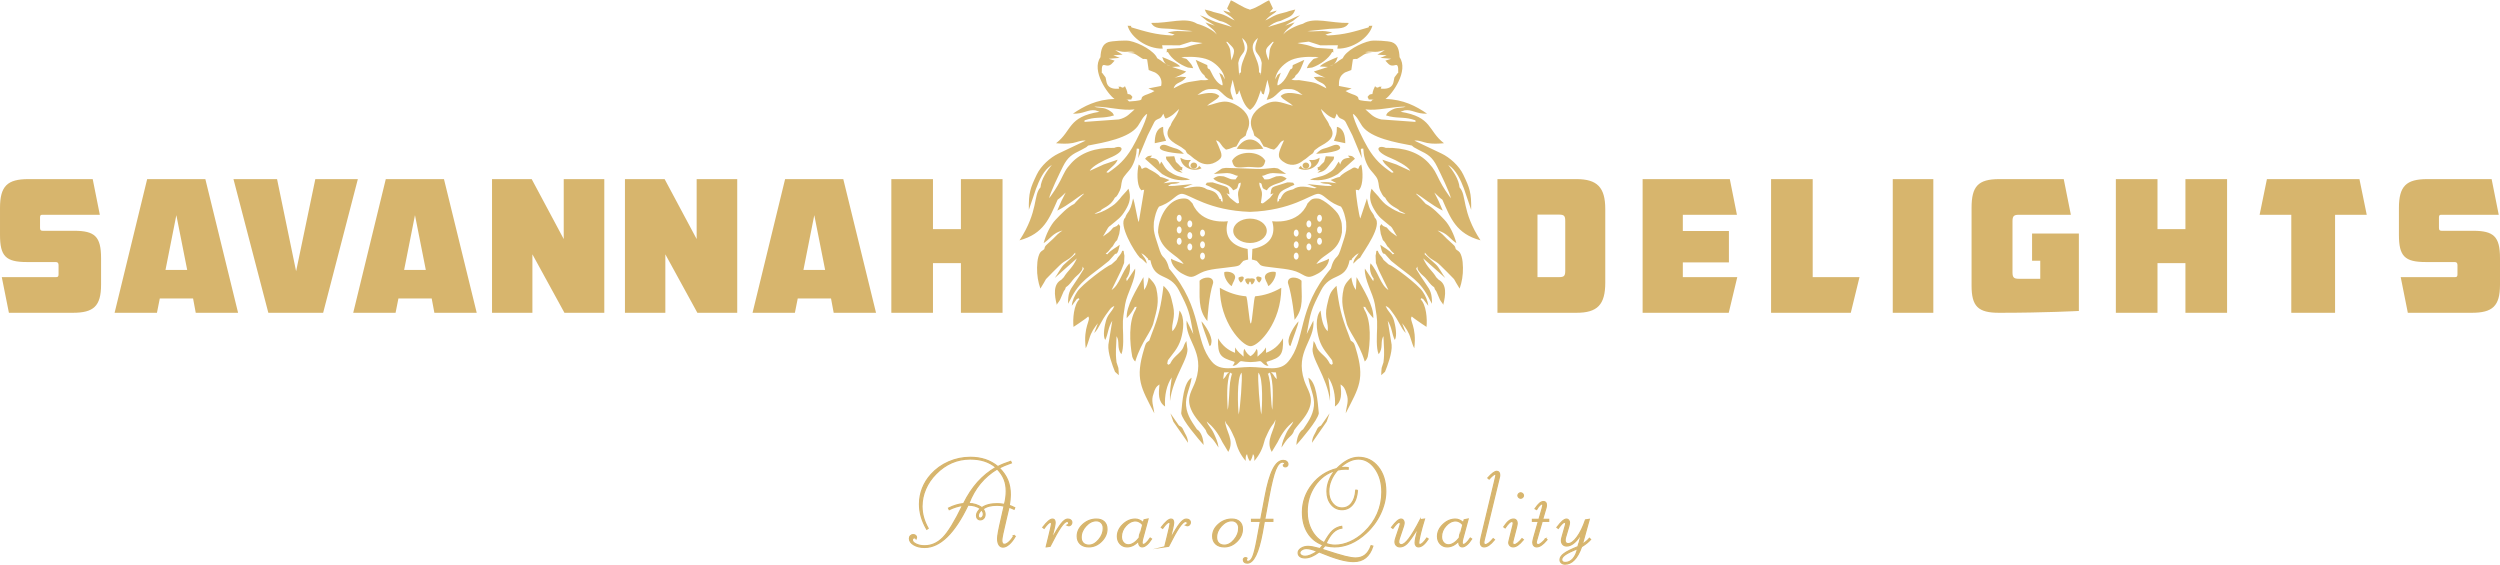 <?xml version="1.0" encoding="UTF-8"?>
<!DOCTYPE svg PUBLIC "-//W3C//DTD SVG 1.1//EN" "http://www.w3.org/Graphics/SVG/1.1/DTD/svg11.dtd">
<!-- Creator: CorelDRAW 2019 (64-Bit) -->
<svg xmlns="http://www.w3.org/2000/svg" xml:space="preserve" width="1836px" height="415px" version="1.1" style="shape-rendering:geometricPrecision; text-rendering:geometricPrecision; image-rendering:optimizeQuality; fill-rule:evenodd; clip-rule:evenodd"
viewBox="0 0 2353.63 531.4"
 xmlns:xlink="http://www.w3.org/1999/xlink"
 xmlns:xodm="http://www.corel.com/coreldraw/odm/2003">
 <defs>
  <style type="text/css">
   <![CDATA[
    .str0 {stroke:#D7B56D;stroke-width:1.15;stroke-miterlimit:22.926}
    .fil1 {fill:#D7B56D}
    .fil0 {fill:#D7B56D;fill-rule:nonzero}
   ]]>
  </style>
 </defs>
 <g id="Finishing">
  <g id="_2243056544640">
   <path class="fil0 str0" d="M912.08 473.68c2.32,0.04 4.51,0.39 6.56,1.04 2.05,0.67 3.98,1.62 5.81,2.87 1.8,-1.25 3.88,-2.18 6.23,-2.77 2.34,-0.62 5.06,-0.91 8.13,-0.91 1.97,0 4.13,0.2 6.47,0.61 0.19,0.04 0.3,0.05 0.37,0.05 0.6,-2.21 1.01,-4.37 1.29,-6.49 0.28,-2.1 0.4,-4.11 0.4,-5.99 0,-4.15 -0.66,-7.88 -2.02,-11.21 -1.34,-3.34 -3.52,-6.55 -6.51,-9.68 -6.2,3.74 -11.52,8.28 -15.93,13.62 -4.41,5.36 -8.01,11.65 -10.8,18.86zm12.03 6.01c-1.06,1.03 -1.84,1.97 -2.34,2.87 -0.51,0.87 -0.76,1.76 -0.76,2.61 0,0.73 0.18,1.31 0.53,1.72 0.37,0.43 0.86,0.63 1.47,0.63 0.71,0 1.34,-0.35 1.92,-1.08 0.58,-0.72 0.88,-1.6 0.88,-2.62 0,-0.65 -0.14,-1.3 -0.42,-1.97 -0.28,-0.67 -0.7,-1.4 -1.28,-2.16zm30.36 24.26l1.34 0.65c-1.8,3.2 -3.74,5.69 -5.8,7.48 -2.05,1.78 -3.95,2.67 -5.69,2.67 -1.64,0 -2.89,-0.7 -3.78,-2.1 -0.89,-1.39 -1.34,-3.37 -1.34,-5.92 0,-2.67 1.15,-8.9 3.46,-18.69 1.15,-5 2.05,-8.96 2.68,-11.87 -0.92,-0.25 -1.94,-0.46 -3.05,-0.59 -1.1,-0.15 -2.27,-0.22 -3.48,-0.22 -2.94,0 -5.47,0.28 -7.61,0.83 -2.14,0.56 -4.02,1.44 -5.62,2.63 0.58,0.91 1.02,1.78 1.32,2.62 0.32,0.84 0.47,1.64 0.47,2.4 0,1.6 -0.43,2.88 -1.29,3.83 -0.83,0.95 -1.93,1.41 -3.27,1.41 -1.02,0 -1.85,-0.37 -2.5,-1.11 -0.65,-0.75 -0.98,-1.72 -0.98,-2.87 0,-1.06 0.3,-2.11 0.89,-3.19 0.6,-1.07 1.53,-2.2 2.79,-3.41 -1.62,-1.08 -3.38,-1.9 -5.26,-2.43 -1.9,-0.55 -3.85,-0.82 -5.89,-0.82l-0.55 0c-6.28,13.16 -12.85,23.1 -19.69,29.8 -6.85,6.69 -13.92,10.04 -21.18,10.04 -4.03,0 -7.42,-0.82 -10.17,-2.47 -2.74,-1.64 -4.12,-3.61 -4.12,-5.9 0,-1.04 0.34,-1.92 1.01,-2.62 0.67,-0.71 1.49,-1.07 2.42,-1.07 0.99,0 1.79,0.25 2.38,0.73 0.6,0.5 0.89,1.15 0.89,1.99 0,0.08 -0.03,0.21 -0.11,0.41 -0.07,0.19 -0.18,0.45 -0.32,0.78 -0.22,-0.37 -0.42,-0.61 -0.62,-0.72 -0.21,-0.12 -0.53,-0.17 -0.95,-0.17 -0.58,0 -1.05,0.18 -1.38,0.54 -0.35,0.37 -0.52,0.85 -0.52,1.49 0,1.37 1.13,2.62 3.39,3.75 2.24,1.14 4.94,1.7 8.1,1.7 6.44,0 12.17,-2.55 17.23,-7.63 5.04,-5.08 11.24,-15.22 18.57,-30.38 -2.29,0.36 -4.47,0.88 -6.57,1.55 -2.08,0.67 -4.09,1.47 -6.02,2.42l-0.66 -1.42c2.51,-1.24 4.93,-2.21 7.26,-2.9 2.32,-0.7 4.63,-1.15 6.92,-1.37 3.89,-7.85 8.33,-14.57 13.31,-20.15 5.01,-5.56 10.7,-10.22 17.14,-13.92 -3.17,-2.66 -6.76,-4.63 -10.76,-5.95 -4.02,-1.3 -8.5,-1.95 -13.43,-1.95 -6.17,0 -11.96,1.17 -17.33,3.49 -5.38,2.33 -10.35,5.81 -14.92,10.46 -4.26,4.3 -7.52,9.08 -9.79,14.34 -2.27,5.26 -3.4,10.7 -3.4,16.24 0,3.58 0.48,7.07 1.45,10.51 0.97,3.42 2.42,6.84 4.35,10.27l-1.32 0.87c-2.28,-3.92 -4,-7.85 -5.13,-11.77 -1.14,-3.92 -1.7,-7.89 -1.7,-11.89 0,-5.19 0.93,-10.17 2.78,-14.92 1.86,-4.76 4.57,-9.13 8.18,-13.09 4.58,-5.08 10.1,-9.04 16.56,-11.85 6.48,-2.81 13.26,-4.23 20.38,-4.23 5.12,0 9.83,0.71 14.11,2.14 4.29,1.43 8.2,3.63 11.77,6.57 1.64,-0.87 3.44,-1.71 5.43,-2.51 1.97,-0.8 4.19,-1.6 6.63,-2.4l0.67 1.41c-2.55,0.91 -4.75,1.75 -6.59,2.53 -1.82,0.78 -3.44,1.55 -4.82,2.27 3.67,3.69 6.31,7.5 7.95,11.46 1.63,3.96 2.45,8.56 2.45,13.8 0,1.53 -0.09,3.13 -0.28,4.81 -0.17,1.67 -0.41,3.4 -0.69,5.18 0.71,0.21 1.49,0.5 2.33,0.86 0.84,0.37 1.76,0.8 2.77,1.3l-0.59 1.47c-0.92,-0.43 -1.75,-0.81 -2.55,-1.13 -0.8,-0.34 -1.54,-0.6 -2.24,-0.82 -0.72,3.12 -1.71,7.33 -2.99,12.59 -2.53,10.49 -3.79,16.63 -3.79,18.42 0,1.41 0.2,2.44 0.63,3.05 0.41,0.61 1.06,0.93 1.91,0.93 1.17,0 2.61,-0.76 4.3,-2.29 1.71,-1.52 3.2,-3.52 4.52,-5.95zm30.47 10.58c0.58,-2.33 1.35,-5.41 2.28,-9.26 1.84,-7.48 2.77,-11.61 2.77,-12.37 0,-0.43 -0.12,-0.79 -0.34,-1.06 -0.2,-0.28 -0.48,-0.41 -0.8,-0.41 -0.58,0 -1.38,0.48 -2.4,1.47 -1,0.96 -2.18,2.38 -3.48,4.22l-1.25 -0.93c2,-2.6 3.76,-4.56 5.27,-5.84 1.51,-1.28 2.81,-1.94 3.89,-1.94 0.84,0 1.45,0.28 1.86,0.84 0.39,0.57 0.6,1.45 0.6,2.64 0,1.51 -1.08,6.49 -3.24,14.99l-0.23 1.05c3.89,-7.31 6.98,-12.39 9.25,-15.24 2.27,-2.85 4.28,-4.28 6.03,-4.28 1.19,0 2.15,0.3 2.86,0.9 0.71,0.59 1.06,1.37 1.06,2.3 0,0.8 -0.27,1.51 -0.83,2.13 -0.58,0.61 -1.18,0.92 -1.84,0.92 -0.29,0 -0.6,-0.05 -0.95,-0.17 -0.34,-0.09 -0.65,-0.22 -0.95,-0.37 0.58,-0.26 1,-0.53 1.26,-0.83 0.28,-0.32 0.41,-0.67 0.41,-1.06 0,-0.49 -0.15,-0.86 -0.43,-1.16 -0.29,-0.28 -0.69,-0.43 -1.15,-0.43 -1.49,0 -3.51,1.9 -6.1,5.68 -2.59,3.78 -5.86,9.67 -9.86,17.67l-3.69 0.54zm53.76 -17.52c0,-2.1 -0.61,-3.82 -1.82,-5.1 -1.23,-1.28 -2.79,-1.94 -4.72,-1.94 -3.56,0 -6.83,1.64 -9.83,4.92 -2.99,3.25 -4.49,6.82 -4.49,10.67 0,2.29 0.64,4.1 1.94,5.42 1.32,1.32 3.09,1.99 5.36,1.99 3.29,0 6.38,-1.69 9.27,-5.1 2.86,-3.39 4.29,-7.01 4.29,-10.86zm3.46 0.78c0,4.29 -1.73,8.15 -5.17,11.59 -3.46,3.44 -7.42,5.15 -11.89,5.15 -3.38,0 -6.04,-0.89 -8.01,-2.7 -1.95,-1.8 -2.94,-4.24 -2.94,-7.32 0,-4.27 1.82,-8 5.47,-11.24 3.66,-3.24 7.87,-4.86 12.63,-4.86 3.08,0 5.5,0.82 7.27,2.48 1.77,1.65 2.64,3.96 2.64,6.9zm30.38 8.26l3.29 -12.31c-0.95,-1.16 -2.01,-2.07 -3.18,-2.7 -1.17,-0.64 -2.35,-0.95 -3.52,-0.95 -3.37,0 -6.44,1.52 -9.21,4.59 -2.77,3.07 -4.16,6.51 -4.16,10.33 0,2.21 0.63,4.04 1.88,5.47 1.24,1.43 2.83,2.15 4.7,2.15 1.6,0 3.31,-0.58 5.1,-1.75 1.8,-1.15 3.5,-2.77 5.1,-4.83zm-0.38 2.7c-1.6,1.88 -3.35,3.33 -5.24,4.31 -1.9,0.99 -3.85,1.47 -5.9,1.47 -2.55,0 -4.69,-0.93 -6.44,-2.77 -1.75,-1.86 -2.62,-4.21 -2.62,-7.05 0,-4.17 1.73,-7.95 5.21,-11.27 3.46,-3.35 7.39,-5.03 11.74,-5.03 1.23,0 2.47,0.28 3.7,0.84 1.25,0.56 2.5,1.41 3.76,2.53l0.71 -2.71 3.75 -0.77 -5.11 18.85c-0.17,0.68 -0.32,1.33 -0.41,1.91 -0.1,0.6 -0.13,1.16 -0.13,1.69 0,0.45 0.11,0.82 0.35,1.1 0.24,0.3 0.52,0.45 0.84,0.45 0.76,0 1.71,-0.5 2.81,-1.53 1.11,-1.02 2.34,-2.53 3.68,-4.5l1.25 0.88c-1.49,2.34 -3,4.15 -4.54,5.45 -1.53,1.28 -2.92,1.93 -4.15,1.93 -1.01,0 -1.82,-0.35 -2.44,-1.04 -0.61,-0.69 -0.93,-1.6 -0.93,-2.74 0,-0.53 0,-0.94 0.02,-1.22 0.02,-0.28 0.06,-0.54 0.09,-0.78zm24.39 5.78c0.58,-2.33 1.34,-5.41 2.27,-9.26 1.84,-7.48 2.77,-11.61 2.77,-12.37 0,-0.43 -0.11,-0.79 -0.33,-1.06 -0.21,-0.28 -0.48,-0.41 -0.8,-0.41 -0.58,0 -1.38,0.48 -2.4,1.47 -1,0.96 -2.18,2.38 -3.48,4.22l-1.25 -0.93c1.99,-2.6 3.76,-4.56 5.27,-5.84 1.51,-1.28 2.81,-1.94 3.88,-1.94 0.84,0 1.45,0.28 1.87,0.84 0.38,0.57 0.59,1.45 0.59,2.64 0,1.51 -1.08,6.49 -3.24,14.99l-0.22 1.05c3.89,-7.31 6.98,-12.39 9.25,-15.24 2.27,-2.85 4.28,-4.28 6.02,-4.28 1.19,0 2.16,0.3 2.87,0.9 0.71,0.59 1.06,1.37 1.06,2.3 0,0.8 -0.28,1.51 -0.84,2.13 -0.57,0.61 -1.17,0.92 -1.84,0.92 -0.28,0 -0.6,-0.05 -0.95,-0.17 -0.33,-0.09 -0.65,-0.22 -0.95,-0.37 0.58,-0.26 1.01,-0.53 1.27,-0.83 0.28,-0.32 0.41,-0.67 0.41,-1.06 0,-0.49 -0.15,-0.86 -0.43,-1.16 -0.3,-0.28 -0.69,-0.43 -1.15,-0.43 -1.49,0 -3.52,1.9 -6.1,5.68 -2.59,3.78 -5.87,9.67 -9.87,17.67l-3.68 0.54zm69.67 -17.52c0,-2.1 -0.61,-3.82 -1.82,-5.1 -1.23,-1.28 -2.79,-1.94 -4.73,-1.94 -3.55,0 -6.83,1.64 -9.82,4.92 -3,3.25 -4.5,6.82 -4.5,10.67 0,2.29 0.65,4.1 1.95,5.42 1.32,1.32 3.09,1.99 5.36,1.99 3.29,0 6.38,-1.69 9.26,-5.1 2.87,-3.39 4.3,-7.01 4.3,-10.86zm3.46 0.78c0,4.29 -1.73,8.15 -5.17,11.59 -3.46,3.44 -7.42,5.15 -11.89,5.15 -3.38,0 -6.05,-0.89 -8.02,-2.7 -1.95,-1.8 -2.94,-4.24 -2.94,-7.32 0,-4.27 1.83,-8 5.47,-11.24 3.66,-3.24 7.87,-4.86 12.63,-4.86 3.09,0 5.51,0.82 7.28,2.48 1.76,1.65 2.64,3.96 2.64,6.9zm16.94 -7.26l-8.37 0 0 -1.89 8.71 0 4.03 -21.32c2.14,-11.63 4.62,-20.22 7.45,-25.78 2.8,-5.59 6.04,-8.37 9.72,-8.37 1.27,0 2.31,0.33 3.13,1.02 0.82,0.69 1.23,1.54 1.23,2.56 0,0.7 -0.22,1.27 -0.69,1.74 -0.45,0.46 -1,0.7 -1.65,0.7 -0.62,0 -1.08,-0.13 -1.42,-0.41 -0.32,-0.28 -0.52,-0.68 -0.6,-1.23 0.43,-0.23 0.77,-0.51 1.01,-0.78 0.24,-0.27 0.35,-0.54 0.35,-0.8 0,-0.27 -0.22,-0.55 -0.65,-0.83 -0.43,-0.28 -0.89,-0.41 -1.36,-0.41 -2.47,0 -4.67,2.4 -6.6,7.2 -1.92,4.8 -3.98,13.04 -6.16,24.74l-4.09 21.97 7.68 0 0 1.89 -8.05 0 -1.87 10.51c-1.8,9.64 -3.88,16.84 -6.22,21.62 -2.35,4.78 -4.99,7.16 -7.95,7.16 -1.15,0 -2.07,-0.29 -2.72,-0.87 -0.65,-0.58 -0.98,-1.36 -0.98,-2.34 0,-0.53 0.2,-0.97 0.59,-1.34 0.41,-0.4 0.89,-0.58 1.44,-0.58 0.3,0 0.55,0.04 0.8,0.11 0.24,0.07 0.44,0.19 0.63,0.34 -0.19,0.31 -0.32,0.61 -0.41,0.87 -0.09,0.26 -0.15,0.48 -0.15,0.71 0,0.44 0.13,0.82 0.39,1.09 0.26,0.3 0.58,0.45 0.99,0.45 1.73,0 3.22,-1.37 4.46,-4.15 1.23,-2.75 2.59,-8.07 4.08,-15.92l3.25 -17.66zm53.5 28.24c-2.29,-0.95 -4.24,-1.63 -5.84,-2.04 -1.6,-0.43 -3.05,-0.63 -4.35,-0.63 -1.64,0 -3.08,0.4 -4.33,1.22 -1.25,0.82 -1.88,1.75 -1.88,2.81 0,0.91 0.46,1.69 1.39,2.34 0.94,0.66 2.11,0.99 3.52,0.99 1.52,0 3.23,-0.39 5.15,-1.17 1.9,-0.78 4.02,-1.95 6.34,-3.52zm18.33 -77.88c3.64,-3.63 7.14,-6.31 10.49,-8.04 3.36,-1.73 6.7,-2.59 10.01,-2.59 7.53,0 13.69,3 18.49,8.97 4.8,5.97 7.2,13.67 7.2,23.09 0,6.86 -1.66,13.82 -4.97,20.87 -3.31,7.05 -7.83,13.18 -13.58,18.43 -4.65,4.28 -9.49,7.5 -14.47,9.68 -5.01,2.15 -10.06,3.23 -15.2,3.23 -1.04,0 -2.36,-0.09 -3.93,-0.28 -1.56,-0.18 -3.27,-0.46 -5.13,-0.83 -0.47,0.5 -0.93,1.04 -1.38,1.61 -0.46,0.56 -0.93,1.17 -1.39,1.83 10.4,3.4 17.67,5.61 21.82,6.64 4.13,1.02 7.42,1.52 9.86,1.52 3.53,0 6.49,-0.95 8.89,-2.82 2.4,-1.9 4.32,-4.82 5.73,-8.78l1.58 0.44c-1.56,4.91 -3.85,8.56 -6.84,10.94 -3,2.38 -6.79,3.57 -11.37,3.57 -3.66,0 -8.05,-0.7 -13.15,-2.12 -5.08,-1.43 -11.5,-3.74 -19.24,-6.94 -2.51,1.88 -4.85,3.3 -7.05,4.23 -2.21,0.91 -4.26,1.37 -6.19,1.37 -2.03,0 -3.61,-0.42 -4.76,-1.28 -1.14,-0.86 -1.71,-2.01 -1.71,-3.5 0,-1.6 0.91,-3.01 2.75,-4.22 1.82,-1.21 4.03,-1.82 6.6,-1.82 1.21,0 2.74,0.18 4.61,0.53 1.86,0.38 4.06,0.9 6.57,1.58l0.26 -0.33c1.1,-1.25 1.97,-2.29 2.62,-3.12 -6.17,-2.22 -10.95,-5.99 -14.34,-11.35 -3.37,-5.36 -5.05,-11.87 -5.05,-19.49 0,-9.55 3.02,-18.18 9.07,-25.9 6.05,-7.72 13.79,-12.76 23.2,-15.12zm19.51 20.31c-0.33,5.64 -1.8,10.1 -4.41,13.37 -2.62,3.28 -5.99,4.92 -10.1,4.92 -4.07,0 -7.44,-1.62 -10.14,-4.86 -2.69,-3.23 -4.03,-7.35 -4.03,-12.31 0,-3.43 0.65,-6.83 1.97,-10.23 1.3,-3.41 3.18,-6.52 5.61,-9.36 -7.84,2.44 -14.17,7.2 -18.99,14.3 -4.82,7.11 -7.24,15.22 -7.24,24.34 0,6.63 1.44,12.57 4.3,17.78 2.89,5.23 6.79,9.04 11.72,11.48 3,-5.47 5.68,-9.29 8.06,-11.43 2.38,-2.14 5.17,-3.48 8.41,-3.98l0.22 1.58c-3.09,0.47 -5.83,1.84 -8.18,4.11 -2.37,2.27 -4.64,5.74 -6.82,10.37 1.36,0.54 2.74,0.97 4.15,1.26 1.44,0.28 2.89,0.43 4.37,0.43 4.66,0 9.38,-1.08 14.18,-3.22 4.8,-2.14 9.27,-5.17 13.4,-9.09 5.35,-5.03 9.43,-10.76 12.27,-17.23 2.83,-6.46 4.25,-13.3 4.25,-20.48 0,-8.84 -2.16,-16.22 -6.46,-22.2 -4.31,-5.95 -9.52,-8.92 -15.68,-8.92 -2.9,0 -5.84,0.72 -8.8,2.15 -2.96,1.44 -5.86,3.54 -8.69,6.31 0.69,-0.19 1.42,-0.32 2.18,-0.41 0.78,-0.09 1.58,-0.13 2.42,-0.13 0.65,0 1.22,0 1.75,0.02 0.5,0.02 1.04,0.07 1.57,0.15l0 1.5c-0.29,0 -0.72,-0.01 -1.3,-0.05 -0.59,-0.04 -1.04,-0.05 -1.37,-0.05 -1.2,0 -2.38,0.07 -3.57,0.22 -1.2,0.15 -2.42,0.35 -3.69,0.65 -2.68,2.98 -4.74,6.2 -6.19,9.64 -1.46,3.45 -2.18,6.93 -2.18,10.47 0,4.54 1.19,8.28 3.57,11.22 2.38,2.93 5.36,4.4 8.97,4.4 3.66,0 6.66,-1.48 8.96,-4.46 2.31,-2.98 3.62,-7.07 3.95,-12.26l1.56 0zm59.13 27.75l3.98 -0.54c-1.63,5.27 -2.95,10.01 -3.96,14.18 -0.99,4.19 -1.49,6.96 -1.49,8.29 0,0.4 0.12,0.75 0.36,1.01 0.24,0.28 0.54,0.41 0.89,0.41 0.73,0 1.65,-0.5 2.75,-1.53 1.12,-1.02 2.35,-2.53 3.69,-4.5l1.24 0.88c-1.6,2.4 -3.16,4.24 -4.68,5.5 -1.53,1.25 -3,1.88 -4.37,1.88 -0.99,0 -1.77,-0.35 -2.35,-1.04 -0.58,-0.69 -0.87,-1.6 -0.87,-2.72 0,-1.02 0.18,-2.49 0.54,-4.42 0.37,-1.94 1.15,-5.27 2.36,-9.99 -5,8.11 -8.56,13.17 -10.66,15.18 -2.1,1.99 -4.28,2.99 -6.53,2.99 -1.37,0 -2.51,-0.44 -3.38,-1.32 -0.88,-0.88 -1.3,-2.03 -1.3,-3.5 0,-0.87 0.29,-2.16 0.87,-3.87 0.17,-0.56 0.3,-0.93 0.37,-1.15l3.35 -9.95c0.11,-0.3 0.2,-0.63 0.3,-1.05 0.09,-0.38 0.13,-0.68 0.13,-0.9 0,-0.42 -0.11,-0.73 -0.32,-0.99 -0.22,-0.24 -0.5,-0.37 -0.82,-0.37 -0.57,0 -1.37,0.48 -2.36,1.43 -0.98,0.97 -2.16,2.38 -3.5,4.26l-1.26 -0.93c2.1,-2.75 3.86,-4.75 5.28,-5.95 1.43,-1.21 2.68,-1.83 3.78,-1.83 0.8,0 1.45,0.34 1.97,0.99 0.54,0.65 0.8,1.52 0.8,2.6 0,0.37 -0.05,0.8 -0.17,1.32 -0.11,0.51 -0.28,1.14 -0.48,1.9l-3.95 11.71c-0.18,0.59 -0.31,1.13 -0.4,1.61 -0.1,0.51 -0.14,1.01 -0.14,1.51 0,0.7 0.25,1.28 0.71,1.77 0.48,0.46 1.06,0.7 1.75,0.7 1.95,0 4.41,-1.93 7.33,-5.79 2.92,-3.85 6.43,-9.78 10.54,-17.78zm36.82 17.1l3.29 -12.31c-0.95,-1.16 -2.01,-2.07 -3.18,-2.7 -1.17,-0.64 -2.34,-0.95 -3.52,-0.95 -3.37,0 -6.44,1.52 -9.21,4.59 -2.77,3.07 -4.17,6.51 -4.17,10.33 0,2.21 0.64,4.04 1.88,5.47 1.25,1.43 2.83,2.15 4.71,2.15 1.6,0 3.31,-0.58 5.1,-1.75 1.8,-1.15 3.5,-2.77 5.1,-4.83zm-0.38 2.7c-1.6,1.88 -3.35,3.33 -5.24,4.31 -1.9,0.99 -3.85,1.47 -5.9,1.47 -2.55,0 -4.69,-0.93 -6.44,-2.77 -1.74,-1.86 -2.62,-4.21 -2.62,-7.05 0,-4.17 1.73,-7.95 5.21,-11.27 3.46,-3.35 7.39,-5.03 11.74,-5.03 1.23,0 2.47,0.28 3.7,0.84 1.25,0.56 2.49,1.41 3.76,2.53l0.71 -2.71 3.75 -0.77 -5.11 18.85c-0.17,0.68 -0.32,1.33 -0.41,1.91 -0.1,0.6 -0.13,1.16 -0.13,1.69 0,0.45 0.11,0.82 0.35,1.1 0.24,0.3 0.52,0.45 0.84,0.45 0.76,0 1.71,-0.5 2.81,-1.53 1.11,-1.02 2.34,-2.53 3.68,-4.5l1.25 0.88c-1.49,2.34 -3,4.15 -4.54,5.45 -1.53,1.28 -2.92,1.93 -4.15,1.93 -1.01,0 -1.82,-0.35 -2.44,-1.04 -0.61,-0.69 -0.93,-1.6 -0.93,-2.74 0,-0.53 0,-0.94 0.02,-1.22 0.02,-0.28 0.06,-0.54 0.09,-0.78zm20.93 -3.28l13.43 -56.14c0.15,-0.52 0.24,-0.99 0.32,-1.39 0.07,-0.41 0.11,-0.75 0.11,-0.95 0,-0.26 -0.05,-0.48 -0.17,-0.69 -0.11,-0.21 -0.24,-0.3 -0.37,-0.3 -0.52,0 -1.3,0.43 -2.38,1.29 -1.08,0.85 -2.23,1.99 -3.46,3.4l-1.21 -1.04c1.86,-2.07 3.48,-3.63 4.87,-4.65 1.38,-1.04 2.55,-1.57 3.5,-1.57 0.91,0 1.6,0.3 2.09,0.9 0.46,0.61 0.7,1.45 0.7,2.54 0,0.36 -0.02,0.69 -0.05,1.01 -0.04,0.31 -0.1,0.61 -0.17,0.89l-14.09 58.17c-0.03,0.15 -0.09,0.36 -0.16,0.65 -0.32,1.32 -0.49,2.27 -0.49,2.85 0,0.65 0.13,1.15 0.42,1.49 0.28,0.32 0.66,0.48 1.17,0.48 0.8,0 1.84,-0.48 3.14,-1.47 1.29,-0.99 2.66,-2.36 4.11,-4.11l1.21 0.99c-1.97,2.36 -3.72,4.07 -5.26,5.13 -1.57,1.06 -3.05,1.58 -4.47,1.58 -1.1,0 -1.95,-0.35 -2.6,-1.06 -0.64,-0.71 -0.95,-1.69 -0.95,-2.92 0,-0.56 0.06,-1.19 0.16,-1.93 0.12,-0.77 0.32,-1.81 0.6,-3.15zm34.56 -39.25c0,-0.63 0.26,-1.22 0.8,-1.77 0.52,-0.53 1.12,-0.81 1.77,-0.81 0.72,0 1.36,0.26 1.88,0.76 0.54,0.5 0.8,1.12 0.8,1.82 0,0.69 -0.26,1.29 -0.8,1.79 -0.52,0.5 -1.16,0.76 -1.88,0.76 -0.65,0 -1.25,-0.28 -1.77,-0.82 -0.54,-0.54 -0.8,-1.11 -0.8,-1.73zm-4.13 40.72c-0.3,0.99 -0.5,1.77 -0.61,2.38 -0.11,0.6 -0.17,1.08 -0.17,1.45 0,0.58 0.15,1.01 0.46,1.25 0.32,0.26 0.79,0.39 1.4,0.39 0.65,0 1.64,-0.52 2.98,-1.56 1.32,-1.04 2.64,-2.38 3.96,-4.02l1.25 0.99c-2.03,2.4 -3.8,4.13 -5.29,5.15 -1.48,1.04 -2.92,1.56 -4.3,1.56 -1.2,0 -2.19,-0.39 -2.97,-1.15 -0.78,-0.76 -1.17,-1.71 -1.17,-2.83 0,-0.52 0.2,-1.52 0.59,-3.01 0.23,-0.84 0.38,-1.51 0.49,-2.01l2.43 -9.73c0.08,-0.24 0.17,-0.58 0.28,-0.97 0.3,-1.23 0.45,-2.06 0.45,-2.51 0,-0.46 -0.13,-0.86 -0.37,-1.19 -0.26,-0.32 -0.6,-0.49 -0.99,-0.49 -0.73,0 -1.62,0.51 -2.68,1.5 -1.04,1 -2.25,2.5 -3.65,4.53l-1.24 -0.93c1.71,-2.56 3.29,-4.42 4.74,-5.6 1.45,-1.15 2.92,-1.73 4.41,-1.73 1.03,0 1.86,0.36 2.5,1.06 0.65,0.71 0.96,1.62 0.96,2.74 0,0.95 -0.22,2.21 -0.65,3.81 -0.11,0.39 -0.18,0.69 -0.22,0.88l-2.59 10.04zm30.28 -0.09l1.26 0.98c-1.99,2.37 -3.77,4.06 -5.32,5.12 -1.52,1.06 -2.99,1.58 -4.37,1.58 -1.13,0 -2.02,-0.39 -2.7,-1.15 -0.67,-0.76 -1,-1.77 -1,-3.05 0,-0.73 0.24,-2.03 0.76,-3.93 0.12,-0.39 0.17,-0.69 0.21,-0.87l4.28 -15 -5.59 0 0 -1.89 6.18 0 3 -10.47c0.22,-0.92 0.37,-1.62 0.48,-2.12 0.11,-0.53 0.17,-0.82 0.17,-0.93 0,-0.23 -0.09,-0.45 -0.28,-0.65 -0.17,-0.23 -0.34,-0.34 -0.49,-0.34 -0.61,0 -1.39,0.49 -2.36,1.45 -0.96,0.97 -1.88,2.24 -2.75,3.8l-1.49 -0.76c1.68,-2.45 3.13,-4.17 4.35,-5.2 1.23,-1.02 2.44,-1.52 3.65,-1.52 0.91,0 1.58,0.27 2.03,0.83 0.46,0.58 0.69,1.4 0.69,2.5 0,0.37 -0.04,0.76 -0.12,1.21 -0.07,0.43 -0.16,0.85 -0.25,1.3l-3.21 10.9 5.7 0 0 1.89 -6.12 0 -4.79 16.43c-0.29,0.95 -0.5,1.69 -0.63,2.23 -0.13,0.54 -0.18,1.01 -0.18,1.36 0,0.6 0.18,1.04 0.54,1.38 0.37,0.32 0.85,0.48 1.47,0.48 0.65,0 1.63,-0.52 2.95,-1.56 1.32,-1.02 2.62,-2.37 3.93,-4z"/>
   <path class="fil0 str0" d="M1467.03 497.14l-1.26 -0.93c2.1,-2.75 3.87,-4.75 5.28,-5.97 1.43,-1.21 2.68,-1.83 3.78,-1.83 0.8,0 1.45,0.32 1.97,0.97 0.54,0.63 0.8,1.43 0.8,2.42 0,0.29 -0.05,0.74 -0.17,1.34 -0.11,0.6 -0.28,1.3 -0.48,2.1l-3.18 10.72c-0.06,0.31 -0.13,0.72 -0.21,1.22 -0.05,0.49 -0.09,0.93 -0.09,1.34 0,0.91 0.26,1.64 0.76,2.18 0.5,0.54 1.19,0.82 2.07,0.82 2.58,0 5.37,-2.03 8.37,-6.07 3.01,-4.05 5.69,-9.49 8,-16.28l3.55 -0.53 -6.58 23.64c1.84,-1.3 3.27,-2.42 4.29,-3.31 1.03,-0.87 1.81,-1.71 2.4,-2.47l1.14 1.09c-0.95,1.08 -2.12,2.2 -3.52,3.33 -1.39,1.12 -3.05,2.29 -4.96,3.48 -1.98,5.52 -4.25,9.66 -6.85,12.35 -2.59,2.72 -5.53,4.08 -8.78,4.08 -1.34,0 -2.46,-0.39 -3.35,-1.16 -0.89,-0.76 -1.34,-1.73 -1.34,-2.93 0,-2.05 1.3,-4.02 3.92,-5.92 2.61,-1.92 7,-4.09 13.18,-6.53l3.42 -13.51c-1.88,4 -4.11,7.17 -6.7,9.49 -2.59,2.33 -5.08,3.48 -7.46,3.48 -1.52,0 -2.75,-0.47 -3.66,-1.42 -0.91,-0.94 -1.36,-2.21 -1.36,-3.81 0,-0.41 0.04,-0.84 0.11,-1.28 0.08,-0.46 0.23,-1.08 0.45,-1.88l2.99 -10.57c0.04,-0.15 0.12,-0.37 0.21,-0.7 0.16,-0.69 0.26,-1.12 0.26,-1.3 0,-0.4 -0.11,-0.73 -0.32,-0.99 -0.22,-0.24 -0.5,-0.37 -0.82,-0.37 -0.58,0 -1.37,0.48 -2.36,1.43 -1,0.97 -2.16,2.4 -3.5,4.28zm18.25 18.96c-5.67,2.39 -9.6,4.35 -11.77,5.89 -2.18,1.55 -3.28,3.09 -3.28,4.62 0,0.78 0.3,1.43 0.9,1.91 0.61,0.5 1.41,0.74 2.43,0.74 2.79,0 5.23,-1.15 7.28,-3.46 2.04,-2.3 3.53,-5.54 4.44,-9.7z"/>
  </g>
  <g id="_2243056545184">
   <path class="fil1" d="M1308.57 109.35c9.58,1.95 14.02,0.15 23.94,3.63 0.48,1.65 -0.4,1.84 0.25,1.49l-32.4 -2.32c-7.86,-1.79 -10.39,-5.66 -14.89,-9.45 12.31,1.47 23.82,-2.59 37.9,-2.64 -2.9,1.41 -6.51,0.6 -10.7,2.02 -1.49,0.49 -3.42,1.56 -4.41,2.31 -2.87,2.19 -1.79,1.24 -3.42,3.95l3.73 1.01zm-79.12 43.37c1.74,0 3.14,1.28 3.14,2.85 0,1.57 -1.4,2.85 -3.14,2.85 -1.74,0 -3.15,-1.28 -3.15,-2.85 0,-1.57 1.41,-2.85 3.15,-2.85zm-105.53 0c1.74,0 3.15,1.28 3.15,2.85 0,1.57 -1.41,2.85 -3.15,2.85 -1.74,0 -3.14,-1.28 -3.14,-2.85 0,-1.57 1.4,-2.85 3.14,-2.85zm52.9 52.8c8.72,0 15.79,5.14 15.79,11.48 0,6.33 -7.07,11.47 -15.79,11.47 -8.73,0 -15.8,-5.14 -15.8,-11.47 0,-6.34 7.07,-11.48 15.8,-11.48zm-44.72 32c1.27,0 2.3,1.48 2.3,3.31 0,1.83 -1.03,3.31 -2.3,3.31 -1.27,0 -2.29,-1.48 -2.29,-3.31 0,-1.83 1.02,-3.31 2.29,-3.31zm0 -10.65c1.27,0 2.3,1.48 2.3,3.3 0,1.83 -1.03,3.31 -2.3,3.31 -1.27,0 -2.29,-1.48 -2.29,-3.31 0,-1.82 1.02,-3.3 2.29,-3.3zm0 -11.03c1.27,0 2.3,1.48 2.3,3.31 0,1.83 -1.03,3.31 -2.3,3.31 -1.27,0 -2.29,-1.48 -2.29,-3.31 0,-1.83 1.02,-3.31 2.29,-3.31zm-11.94 13.05c1.27,0 2.3,1.48 2.3,3.3 0,1.83 -1.03,3.31 -2.3,3.31 -1.27,0 -2.3,-1.48 -2.3,-3.31 0,-1.82 1.03,-3.3 2.3,-3.3zm0 -10.66c1.27,0 2.3,1.48 2.3,3.31 0,1.83 -1.03,3.31 -2.3,3.31 -1.27,0 -2.3,-1.48 -2.3,-3.31 0,-1.83 1.03,-3.31 2.3,-3.31zm0 -11.02c1.27,0 2.3,1.48 2.3,3.31 0,1.82 -1.03,3.3 -2.3,3.3 -1.27,0 -2.3,-1.48 -2.3,-3.3 0,-1.83 1.03,-3.31 2.3,-3.31zm-10.01 16.35c1.27,0 2.29,1.48 2.29,3.31 0,1.82 -1.02,3.3 -2.29,3.3 -1.27,0 -2.3,-1.48 -2.3,-3.3 0,-1.83 1.03,-3.31 2.3,-3.31zm0 -10.66c1.27,0 2.29,1.48 2.29,3.31 0,1.83 -1.02,3.31 -2.29,3.31 -1.27,0 -2.3,-1.48 -2.3,-3.31 0,-1.83 1.03,-3.31 2.3,-3.31zm0 -11.02c1.27,0 2.29,1.48 2.29,3.31 0,1.82 -1.02,3.3 -2.29,3.3 -1.27,0 -2.3,-1.48 -2.3,-3.3 0,-1.83 1.03,-3.31 2.3,-3.31zm132.11 0c-1.27,0 -2.3,1.48 -2.3,3.31 0,1.82 1.03,3.3 2.3,3.3 1.27,0 2.3,-1.48 2.3,-3.3 0,-1.83 -1.03,-3.31 -2.3,-3.31zm0 11.02c-1.27,0 -2.3,1.48 -2.3,3.31 0,1.83 1.03,3.31 2.3,3.31 1.27,0 2.3,-1.48 2.3,-3.31 0,-1.83 -1.03,-3.31 -2.3,-3.31zm0 10.66c-1.27,0 -2.3,1.48 -2.3,3.31 0,1.82 1.03,3.3 2.3,3.3 1.27,0 2.3,-1.48 2.3,-3.3 0,-1.83 -1.03,-3.31 -2.3,-3.31zm-10.01 -16.35c-1.27,0 -2.3,1.48 -2.3,3.31 0,1.82 1.03,3.3 2.3,3.3 1.26,0 2.29,-1.48 2.29,-3.3 0,-1.83 -1.03,-3.31 -2.29,-3.31zm0 11.02c-1.27,0 -2.3,1.48 -2.3,3.31 0,1.83 1.03,3.31 2.3,3.31 1.26,0 2.29,-1.48 2.29,-3.31 0,-1.83 -1.03,-3.31 -2.29,-3.31zm0 10.66c-1.27,0 -2.3,1.48 -2.3,3.3 0,1.83 1.03,3.31 2.3,3.31 1.26,0 2.29,-1.48 2.29,-3.31 0,-1.82 -1.03,-3.3 -2.29,-3.3zm-11.95 -13.05c-1.26,0 -2.29,1.48 -2.29,3.31 0,1.83 1.03,3.31 2.29,3.31 1.27,0 2.3,-1.48 2.3,-3.31 0,-1.83 -1.03,-3.31 -2.3,-3.31zm0 11.03c-1.26,0 -2.29,1.48 -2.29,3.3 0,1.83 1.03,3.31 2.29,3.31 1.27,0 2.3,-1.48 2.3,-3.31 0,-1.82 -1.03,-3.3 -2.3,-3.3zm0 10.65c-1.26,0 -2.29,1.48 -2.29,3.31 0,1.83 1.03,3.31 2.29,3.31 1.27,0 2.3,-1.48 2.3,-3.31 0,-1.83 -1.03,-3.31 -2.3,-3.31zm-8.14 -229.48l-2.63 -4.89 0 0 0 0 2.63 4.89zm-20.9 143.01c-2,8.49 -5.33,6.01 -16.14,5.78 -11.24,0.96 -13.45,1.68 -15.21,-5.78 5.59,-9.93 25.76,-9.93 31.35,0zm-42.87 119.57c8.25,4.8 16.49,7.35 24.73,8.03 1.4,0.12 2.99,25.61 4.39,25.62 1.49,-0.01 2.8,-25.5 4.3,-25.64 8.14,-0.72 16.29,-3.27 24.45,-8.01 0,32.75 -20.91,54.23 -28.2,54.9l0 0.1c-0.21,-0.01 -0.46,-0.02 -0.74,-0.04 -0.27,0.02 -0.52,0.03 -0.73,0.04l0 -0.1c-7.29,-0.67 -28.2,-22.15 -28.2,-54.9zm-1.66 47.57c4.04,7.02 9.41,11.18 15.98,13.67 0.03,-1.69 0.05,-3.39 0.08,-5.08 3.19,5.31 5.29,5.81 7.94,8.71 0.28,-2.45 -0.64,-4.91 0.83,-7.36 1.82,4.08 3.88,5.62 5.76,6.93 1.89,-1.31 3.95,-2.85 5.77,-6.93 1.47,2.45 0.55,4.91 0.83,7.36 2.65,-2.9 4.75,-3.4 7.94,-8.71 0.03,1.69 0.05,3.39 0.08,5.08 6.57,-2.49 11.94,-6.65 15.97,-13.67 0.48,16.15 -2.46,18.12 -14.75,21.92 -2.26,0 1.13,4.06 1.13,4.06 -5.27,-0.13 -5.86,-5.02 -8.72,-4.4 -1.88,0.41 -4.56,0.67 -7.51,0.78l0 0.03c-0.25,0 -0.49,-0.01 -0.74,-0.01 -0.24,0 -0.48,0.01 -0.73,0.01l0 -0.03c-2.95,-0.11 -5.64,-0.37 -7.51,-0.78 -2.86,-0.62 -3.45,4.27 -8.72,4.4 0,0 3.39,-4.06 1.13,-4.06 -12.29,-3.8 -15.24,-5.77 -14.76,-21.92zm-17.41 -54.19c3.51,-3.78 13.3,-4.81 12.81,2 -4.16,12.46 -5.24,32.41 -5.49,35.99 -9.29,-11.44 -6.95,-23.21 -7.32,-37.99zm96.01 0c-3.51,-3.78 -13.3,-4.81 -12.82,2 4.17,12.46 6.28,34.78 6.28,34.78 9.3,-11.43 6.17,-22 6.54,-36.78zm-180.27 -154.65c-9.58,1.95 -14.01,0.15 -23.94,3.63 -0.48,1.65 0.4,1.84 -0.25,1.49l32.4 -2.32c7.87,-1.79 10.39,-5.66 14.89,-9.45 -12.31,1.47 -23.82,-2.59 -37.91,-2.64 2.91,1.41 6.52,0.6 10.71,2.02 1.49,0.49 3.42,1.56 4.4,2.31 2.88,2.19 1.8,1.24 3.43,3.95l-3.73 1.01zm110.46 -70.22l-1.13 -0.02c5.25,7.89 3.25,7.19 4.97,17.38 4.34,-11.25 2.76,-10.41 -3.84,-17.36zm10.25 19.83l0.81 11.85c0.46,-4 0.5,-1.71 1.79,-3.07 -0.92,-14.22 13.11,-22.29 0.96,-32.32 6.38,16.62 -1.2,11.34 -3.56,23.54zm-141.36 77.79l-1.25 1.11c-0.14,0.1 -0.48,0.39 -0.66,0.51l-4.5 2.46c-8.51,4.1 -12.7,6.46 -17.31,15.69 -2.79,5.58 -12.73,25.97 -12.91,29.79 3.52,-4.86 7.17,-10.05 10.46,-16.51 4.11,-8.08 4.69,-10.43 10.46,-16.69 8.7,-9.42 22.3,-14.7 40.28,-14.2 7.71,-3.27 12.27,2.73 -4.53,9.57 -4.61,1.87 -16.46,7.58 -18.47,12.06l13.06 -6 13.19 -4.5c-1.46,3.45 -3.26,4.77 -5.13,6.52 -7.67,7.18 -5.41,4.63 -4.03,5.86 9.7,-6.61 16.12,-12.26 22.77,-23.5 3.88,-6.54 12.97,-24.4 14.16,-31.88 -1.78,0.9 -0.31,-0.35 -2.49,1.87 -1.21,1.22 -1.72,2.14 -2.43,3.21 -1.44,2.18 -2.87,4.89 -3.87,6.27 -8.29,11.37 -31.47,15.43 -46.8,18.36zm113.75 -53.15c-2.94,0.49 -3.55,0.76 -5.98,2.04l-4.87 3.45c6.79,-1.32 15.27,-3.98 20.68,1.01 -1.92,2.62 -2.14,2.57 -5.18,4.59l-4.23 2.77c-1.25,0.95 -1.25,0.96 -2.14,1.8 12.14,-3.05 17.25,-7.28 29.64,0.66 7.17,4.6 13.35,12.84 7.77,23.48l-1.1 3.98 -5.01 3.64 -3.78 6.61c-4.35,0.68 -4.58,2.11 -9.73,2.95 -5.7,-4.05 -4.6,-7.45 -9.42,-8.78l2.47 5.6c3.32,8.01 4.74,10.75 -2.91,14.98 -7.24,4 -14.34,1.21 -18,-1.89 -2.14,-1.12 -3.68,-2.76 -5.9,-4.47 -3.28,-2.5 -2.48,-0.93 -4.39,-4.82l-4.11 -3.04c-6.95,-4.1 -18.27,-9.06 -9.88,-20.4 1.46,-4.97 5.71,-7.96 7.99,-15.49 -3.71,3.38 -6.45,6.93 -12.67,9.07 -1.33,-1.6 -0.3,-0.12 -1.35,-2.28l-0.84 -2.35c-0.76,1.51 -1.9,3.68 -3.41,4.36 -6.1,2.74 -3.46,1.07 -11.43,16.2l-8.87 21.34c0.71,-8.87 2.34,-9.04 -1.32,-9.04 -0.26,6.24 -1.85,12.33 -5.04,17.61 -2.59,4.29 -7.24,7.8 -8.62,12.01 -1.3,4.37 -0.63,6.18 -2.25,9.86 -0.33,0.77 -1.38,2.86 -1.91,3.73 -1.53,2.46 -1.19,1.77 -2.86,3.06 -4.16,8.54 -11.95,9.51 -13.57,12.43 -2.2,0.94 -3.77,1.74 -5.5,2.55 2.56,0.59 9.81,-2.93 12.62,-4.66 6.1,-3.77 6.91,-4.4 11.18,-9.31 2.08,-3.08 5.81,-6.26 8.14,-9.51 2.66,8.12 1.33,13.25 -2.79,20.16 -4.36,7.27 -7.09,8.54 -13.13,13.69l0.22 0.03c-0.29,0.17 -0.75,0.09 -0.87,0.52 -0.13,0.42 -0.66,0.4 -0.82,0.55 -1.15,1.01 -0.61,0.48 -1.82,1.83l-4.78 8.22c4.66,-3.44 5.71,-3.46 9.68,-8.44l0.73 -0.25c3.27,-1.55 1.88,-0.43 4.45,-3l1.29 2.14 -0.15 2.61 -0.7 4.53 -1.95 5.75 -1.41 1.45 -0.53 0.72c-1.59,2.15 -0.77,1.49 -1.85,3.05 -1.19,1.72 -0.38,0.7 -1.79,2 -1.55,2.07 -2.94,4.18 -5.22,5.48l1.48 0.82c3.29,-4.16 8.92,-6.7 11.79,-9.11 -0.71,3.01 -1.68,9.4 -4.28,8.52l-5.92 6.63c-18.79,15.54 -27.11,17.98 -36.62,37.08l-1.92 3.34c0.08,-9.49 1.23,-12.18 5.8,-18.66 3.51,-4.97 5.9,-9.01 9.16,-14.21l-1.16 -2.15c-0.25,2.81 -0.07,2.84 -2.64,5.9 -1.8,2.13 -2.84,2.55 -4.62,4.42 -3.7,3.89 -4,5.99 -8.59,9.2 -0.92,2.37 -0.22,1.54 -2.04,3.88l-3.47 8.04c-1.18,1.92 -0.51,0.74 -1.89,2.75 -0.95,1.39 -0.76,0.89 -1.09,1.91 -2.37,-9.35 -3.62,-19.44 4.3,-23.69l2.21 -2.26c3.82,-6.42 8.61,-9.02 12.35,-17.87l-20.75 18.48c2.53,-3.45 5.98,-10.18 8.58,-12.54l10.77 -9.79 -0.22 -1.53c-5.89,7.69 -8.73,6.22 -14.49,11.92 -4.75,4.7 -7.95,7.74 -12.95,13.02l-1.98 3.48 -3.29 5.44c-2.14,-6.12 -3.27,-12.72 -3.12,-19.7 0.07,-3.44 0.31,-7.26 1.27,-10.37 1.15,-3.73 1.84,-4.53 4.44,-6.24l1.04 -0.82c0.94,-3.38 0.86,-2.75 3.59,-5.39 1.75,-1.69 3.02,-2.64 4.76,-4.35 4.12,-4.05 4.24,-4.67 8.85,-7.81 -9.21,2.28 -11.52,7.9 -17.75,11.9 2.05,-7.96 6.53,-17.11 11.2,-21.97 5.16,-5.37 10.99,-11.72 17.61,-14.99 1.04,-1.4 7.97,-8.54 9.23,-9.51l-0.66 0c-5.77,3.23 -13.3,10.17 -24.56,15.84 2.91,-7.21 4.86,-11.25 7.92,-17.03 -2.48,2.21 -5.04,5.1 -7.59,6.78 -7.74,17.54 -12.99,32.04 -35.87,38.24 18.01,-27.49 12.79,-42.7 19.74,-49.84 0.56,-7.69 6.46,-16.03 10.68,-21.21 -7.73,4.75 -11.83,14.53 -14.91,22.53l-6.73 19.78c-0.25,-16.22 1.29,-20.26 7.44,-33.17 3.98,-8.33 12.64,-16.06 20.41,-19.79l25.63 -12.18c-4.71,-0.43 -7.72,1.39 -12.02,2.22 -5.33,1.02 -10.47,0.69 -15.86,0.24 15.52,-11.95 10.55,-24.66 40.93,-29.63l-3.92 -1.35c-7.06,-1.06 -10.9,3.52 -21.13,3.17 10.14,-6.99 22.43,-13.5 39.19,-13.85 -6.37,-4.43 -22.17,-26.66 -13.25,-39.33 0.37,-6.65 1.6,-12.28 7.43,-14.22 3.23,-1.08 16.41,-1.88 19.91,-1.16 9.71,2.01 23.42,9.66 26.07,16.3 4.52,2.45 7.51,6.03 12.57,7.54 -4.95,-0.94 -6.38,-4.27 -7.83,-8.66 5.28,2.11 14.2,5.75 16.97,8.92l-7.73 0.46 13.27 4.26c-1.99,2.21 -10.24,5.88 -11.39,5.82l6.33 -0.94 5.16 0.42c-4.61,6.31 -9.86,4.18 -11.9,10.57 12.34,-6.55 10.78,-5.21 25.62,-7.72 3.9,-0.09 4.7,0.55 7.26,-0.72 -2.41,-1.33 -2.66,-0.96 -3.97,-3.88 -3.81,-2.56 -6.06,-9.12 -8.1,-14.49l10.83 4.93c0.47,0.55 -0.43,3.38 1.84,3.72 1.41,0.22 4.25,11.45 11.6,15.1 3.69,2.56 -3.4,-14.99 -2.23,-11.64 4.47,2.58 2.94,2.35 5.38,6.28 -0.8,-7.79 -7.47,-13.94 -12.49,-16.96 -6.56,-3.95 -16.69,-4.6 -25.66,-4.17l-2.78 0.81c5.16,0.89 4.24,0.26 7.26,3.65 1.78,2 2.72,3.03 3.88,6.13l-5.01 -0.63c-7.66,-2.7 -15.69,-8.5 -18.66,-14.35 -1.11,-1.42 -1.57,3.04 -1.09,-3.13l12.05 -0.81c4.5,0.11 6.99,-1.2 10.74,-2.38 3.86,-1.21 6.94,-1.28 10.79,-2.41l-10.65 -1.32 -10.91 3.51 -16.48 -0.11 0.52 3.21c-14.65,0.33 -29.91,-10.38 -33.03,-21.56 6.99,0.34 1.51,-0.2 3.74,1.59 13.48,3.91 22.22,6.88 38.18,7.56l2.39 -0.76 -6.66 -2.17c6.16,-0.95 6.4,-1.52 13.29,-1.14 3.33,0.18 6.89,0.4 10.13,-0.03l-20.8 -2.14c-8.61,-0.58 -15.02,0.29 -18.03,-5.56 16.97,0.42 32.59,-5.94 43.2,0.8 6.4,1.68 15.56,6.15 18.49,10.17 -1.36,-2.47 -2.76,-4.3 -4.9,-5.92 -3.1,-2.35 -3.38,-2.78 -5.82,-5.55l8.93 3.1c-2.33,-1.53 -4.76,-3.04 -7.42,-4.55l-6.63 -5.3c5.2,1.76 9.49,4.51 14.78,6.34 5.39,1.87 10.12,2.94 15.36,4.82 -3.74,-2.8 -6.38,-4.81 -11.62,-5.78 -7.44,-3.69 -11.48,-3.6 -13.97,-10.73l5.77 1.43c2.39,1.19 8.28,2.11 11.63,3.41 4.33,1.68 6.96,3.8 10.73,5.42 -5.54,-6.3 -8.18,-5.57 -10.69,-9.31l6.83 1.98 -3.26 -3.98 3.6 -7.64c4.31,1.71 11.58,7.11 17.24,8.5l0 0.27c0.24,-0.03 0.49,-0.07 0.74,-0.11 0.24,0.04 0.49,0.08 0.73,0.11l0 -0.27c5.66,-1.39 12.94,-6.79 17.24,-8.5l3.6 7.64 -3.26 3.98 6.83 -1.98c-2.51,3.74 -5.15,3.01 -10.69,9.31 3.77,-1.62 6.4,-3.74 10.73,-5.42 3.35,-1.3 9.24,-2.22 11.63,-3.41l5.77 -1.43c-2.49,7.13 -6.53,7.04 -13.97,10.73 -5.24,0.97 -7.88,2.98 -11.62,5.78 5.25,-1.88 9.97,-2.95 15.36,-4.82 5.29,-1.83 9.58,-4.58 14.78,-6.34l-6.63 5.3c-2.66,1.51 -5.09,3.02 -7.41,4.55l8.93 -3.1c-2.45,2.77 -2.73,3.2 -5.83,5.55 -2.14,1.62 -3.54,3.45 -4.9,5.92 2.93,-4.02 12.09,-8.49 18.49,-10.17 10.61,-6.74 26.23,-0.38 43.2,-0.8 -3,5.85 -9.42,4.98 -18.03,5.56l-20.79 2.14c3.23,0.43 6.79,0.21 10.12,0.03 6.89,-0.38 7.13,0.19 13.3,1.14l-6.66 2.17 2.38 0.76c15.96,-0.68 24.7,-3.65 38.18,-7.56 2.23,-1.79 -3.25,-1.25 3.74,-1.59 -3.12,11.18 -18.38,21.89 -33.03,21.56l0.52 -3.21 -16.48 0.11 -10.91 -3.51 -10.65 1.32c3.85,1.13 6.93,1.2 10.79,2.41 3.75,1.18 6.24,2.49 10.74,2.38l12.05 0.81c0.48,6.17 0.02,1.71 -1.09,3.13 -2.97,5.85 -11,11.65 -18.65,14.35l-5.02 0.63c1.16,-3.1 2.09,-4.13 3.88,-6.13 3.02,-3.39 2.11,-2.76 7.26,-3.65l-2.78 -0.81c-8.97,-0.43 -19.1,0.22 -25.66,4.17 -5.02,3.02 -11.69,9.17 -12.49,16.96 2.44,-3.93 0.91,-3.7 5.38,-6.28 1.17,-3.35 -5.92,14.2 -2.23,11.64 7.35,-3.65 10.19,-14.88 11.6,-15.1 2.27,-0.34 1.37,-3.17 1.84,-3.72l10.83 -4.93c-2.04,5.37 -4.3,11.93 -8.1,14.49 -1.31,2.92 -1.56,2.55 -3.97,3.88 2.56,1.27 3.36,0.63 7.26,0.72 14.84,2.51 13.28,1.17 25.62,7.72 -2.04,-6.39 -7.29,-4.26 -11.9,-10.57l5.16 -0.42 6.33 0.94c-1.15,0.06 -9.4,-3.61 -11.38,-5.82l13.26 -4.26 -7.73 -0.46c2.77,-3.17 11.69,-6.81 16.97,-8.92 -1.45,4.39 -2.88,7.72 -7.83,8.66 5.06,-1.51 8.05,-5.09 12.57,-7.54 2.66,-6.64 16.36,-14.29 26.07,-16.3 3.5,-0.72 16.67,0.08 19.91,1.16 5.83,1.94 7.07,7.57 7.43,14.22 8.92,12.67 -6.88,34.9 -13.25,39.33 16.76,0.35 29.05,6.86 39.19,13.85 -10.23,0.35 -14.07,-4.23 -21.13,-3.17l-3.92 1.35c30.38,4.97 25.41,17.68 40.93,29.63 -5.39,0.45 -10.53,0.78 -15.86,-0.24 -4.3,-0.83 -7.31,-2.65 -12.02,-2.22l25.63 12.18c7.77,3.73 16.43,11.46 20.4,19.79 6.16,12.91 7.7,16.95 7.45,33.17l-6.73 -19.78c-3.08,-8 -7.17,-17.78 -14.91,-22.53 4.22,5.18 10.12,13.52 10.68,21.21 6.95,7.14 1.74,22.35 19.74,49.84 -22.88,-6.2 -28.13,-20.7 -35.87,-38.24 -2.55,-1.68 -5.11,-4.57 -7.59,-6.78 3.07,5.78 5.01,9.82 7.92,17.03 -11.26,-5.67 -18.79,-12.61 -24.56,-15.84l-0.66 0c1.26,0.97 8.19,8.11 9.23,9.51 6.62,3.27 12.45,9.62 17.61,14.99 4.67,4.86 9.15,14.01 11.2,21.97 -6.23,-4 -8.54,-9.62 -17.75,-11.9 4.61,3.14 4.73,3.76 8.85,7.81 1.74,1.71 3.01,2.66 4.76,4.35 2.73,2.64 2.65,2.01 3.6,5.39l1.03 0.82c2.6,1.71 3.29,2.51 4.44,6.24 0.96,3.11 1.2,6.93 1.27,10.37 0.15,6.98 -0.98,13.58 -3.12,19.7l-3.29 -5.44 -1.98 -3.48c-5,-5.28 -8.2,-8.32 -12.95,-13.02 -5.76,-5.7 -8.6,-4.23 -14.49,-11.92l-0.22 1.53 10.77 9.79c2.6,2.36 6.05,9.09 8.58,12.54l-20.75 -18.48c3.74,8.85 8.53,11.45 12.35,17.87l2.21 2.26c7.92,4.25 6.67,14.34 4.3,23.69 -0.33,-1.02 -0.14,-0.52 -1.09,-1.91 -1.38,-2.01 -0.71,-0.83 -1.89,-2.75l-3.47 -8.04c-1.82,-2.34 -1.12,-1.51 -2.04,-3.88 -4.59,-3.21 -4.89,-5.31 -8.59,-9.2 -1.78,-1.87 -2.82,-2.29 -4.62,-4.42 -2.57,-3.06 -2.39,-3.09 -2.64,-5.9l-1.16 2.15c3.26,5.2 5.65,9.24 9.16,14.21 4.57,6.48 5.73,9.17 5.8,18.66l-1.92 -3.34c-9.51,-19.1 -17.83,-21.54 -36.62,-37.08l-5.92 -6.63c-2.6,0.88 -3.57,-5.51 -4.28,-8.52 2.87,2.41 8.5,4.95 11.79,9.11l1.48 -0.82c-2.28,-1.3 -3.67,-3.41 -5.22,-5.48 -1.41,-1.3 -0.6,-0.28 -1.79,-2 -1.08,-1.56 -0.26,-0.9 -1.85,-3.05l-0.53 -0.72 -1.41 -1.45 -1.96 -5.75 -0.69 -4.53 -0.15 -2.61 1.29 -2.14c2.57,2.57 1.18,1.45 4.45,3l0.73 0.25c3.97,4.98 5.02,5 9.69,8.44l-4.79 -8.22c-1.21,-1.35 -0.67,-0.82 -1.82,-1.83 -0.16,-0.15 -0.69,-0.13 -0.81,-0.55 -0.13,-0.43 -0.59,-0.35 -0.88,-0.52l0.22 -0.03c-6.04,-5.15 -8.77,-6.42 -13.12,-13.69 -4.13,-6.91 -5.46,-12.04 -2.8,-20.16 2.33,3.25 6.06,6.43 8.14,9.51 4.27,4.91 5.09,5.54 11.18,9.31 2.81,1.73 10.06,5.25 12.62,4.66 -1.73,-0.81 -3.3,-1.61 -5.5,-2.55 -1.61,-2.92 -9.41,-3.89 -13.57,-12.43 -1.67,-1.29 -1.33,-0.6 -2.86,-3.06 -0.53,-0.87 -1.57,-2.96 -1.91,-3.73 -1.62,-3.68 -0.95,-5.49 -2.25,-9.86 -1.37,-4.21 -6.03,-7.72 -8.62,-12.01 -3.19,-5.28 -4.78,-11.37 -5.04,-17.61 -3.66,0 -2.03,0.17 -1.32,9.04l-8.87 -21.34c-7.98,-15.13 -5.33,-13.46 -11.43,-16.2 -1.51,-0.68 -2.65,-2.85 -3.41,-4.36l-0.84 2.35c-1.05,2.16 -0.02,0.68 -1.35,2.28 -6.22,-2.14 -8.96,-5.69 -12.68,-9.07 2.29,7.53 6.54,10.52 8,15.49 8.39,11.34 -2.93,16.3 -9.88,20.4l-4.11 3.04c-1.91,3.89 -1.12,2.32 -4.39,4.82 -2.22,1.71 -3.76,3.35 -5.9,4.47 -3.66,3.1 -10.02,6.6 -17.25,2.6 -7.66,-4.23 -6.98,-7.68 -3.66,-15.69l2.47 -5.6c-4.83,1.33 -3.72,4.73 -9.42,8.78 -5.15,-0.84 -5.38,-2.27 -9.73,-2.95l-3.78 -6.61 -5.01 -3.64 -1.1 -3.98c-5.58,-10.64 0.6,-18.88 7.77,-23.48 12.39,-7.94 17.5,-3.71 29.64,-0.66 -0.89,-0.84 -0.89,-0.85 -2.14,-1.8l-4.23 -2.77c-3.04,-2.02 -3.26,-1.97 -5.18,-4.59 5.41,-4.99 13.89,-2.33 20.68,-1.01l-4.87 -3.45c-2.43,-1.28 -3.04,-1.55 -5.98,-2.04 -7.87,0.01 -7.59,-0.77 -12.21,3.62 -2.84,2.71 -5.15,5.38 -10.74,6.45 4.17,-10.93 2.78,-8.55 0.66,-18.85l-3.34 13.86c-2.7,-1.13 -1.34,-0.67 -2.85,-4.07 -2.61,7.94 -4.88,15.11 -10.17,18.61 -5.3,-3.5 -7.57,-10.67 -10.17,-18.61 -1.52,3.4 -0.16,2.94 -2.86,4.07l-3.34 -13.86c-2.12,10.3 -3.51,7.92 0.66,18.85 -5.59,-1.07 -7.9,-3.74 -10.75,-6.45 -4.61,-4.39 -4.33,-3.61 -12.2,-3.62zm38.66 350.39c-1.5,-1.95 -2.16,-3.8 -2.79,-6.77 -0.57,0.94 -0.87,0.67 -1.22,2.77 -0.09,0.53 -0.1,3.1 -0.1,3.66 -5.26,-6.41 -7.68,-11.33 -10.09,-20.77 -2.02,-4.24 -3.12,-7.37 -5.57,-11.19 -2.47,-3.84 -2,-1.53 -3.66,-5.93 0.28,9.9 9.28,18.06 2.97,29.39l-5.59 -9.29c-4.46,-9.11 -8.44,-13.98 -14.73,-19.38 1.41,4 4.27,5.9 6.68,11.15 1.92,4.2 3.95,8.38 4.47,13.44 -1.64,-2.46 -3.69,-5.76 -5.56,-7.91 -2.28,-2.63 -5.24,-4.12 -6.39,-8.43 -4.1,-5.92 -10.8,-11.92 -14.04,-19.96 -4.7,-11.62 1.49,-17.59 4.52,-26.79 9.02,-27.44 -10.33,-37.69 -8.56,-56.54l6.28 12.75c-3.75,-21.03 -4.03,-22.7 -13.48,-41.07 -8.97,-17.46 -23.04,-8.42 -26.9,-28.41 -2.5,-0.62 -1.53,1.11 -2.22,-1.46 -2.91,-2.54 -2.11,-2.77 -6.38,-5.24 2.09,3.87 4.45,4.61 5.2,9.9 -2.03,-1.7 -4.14,-4.5 -6.47,-5.56 -5.16,-5.39 -20.77,-31.64 -13.86,-37.7 1.88,-6.17 4.59,-3.9 7.39,-18.09 1.5,2.27 4.17,21.15 5.41,22.16l5.08 -30.56c-4.38,-1.75 3.45,0.67 -1.75,0.37 -1.64,-0.09 0.55,2.13 -1.84,-0.84 -3.37,-4.21 -3.29,-16.67 -1.54,-23.15 2.73,2.47 1.12,0.85 2.9,4.26 3.18,-1.66 3.65,-2.12 7.12,0.34 3.15,1.63 8.42,4.5 10.22,7.09 3.65,0.69 5.12,1.79 8.67,2.95 -0.25,0.16 -0.61,0.34 -0.78,0.43l-4.79 2.6c6.18,-0.75 8.25,-1.49 15.35,-0.77 -1.1,0.53 -0.46,0.48 -2.98,0.99 -4.09,0.81 -4.78,-0.54 -8.17,2.39l6.06 -0.14 17.31 -1.73 -9.07 3.62 2.27 0.37c7.23,-1.33 14.34,-3.13 20.11,1.03 7.82,1.76 9.23,3.48 11.93,9.1 2.21,0.04 0.45,-0.44 1.4,2.23 1.9,-0.46 0.5,-0.33 1.05,1.15 1.23,-2.6 -0.76,-8.26 -3.13,-10.33 -2.66,-2.31 -6.79,-3.47 -9.08,-4.98l-3.46 -1.44c1.89,-2.89 -0.1,-1.65 4.5,-2.29l2.24 0.03 10.79 3.37c4.45,1.49 4.22,2.31 4.99,7.92l-2.83 -1.06 3.4 4.38c1.92,1.42 4.27,3.71 6.67,5.15 2.69,-0.44 1.63,0.02 1.13,-5.23 -1.5,-8.15 2.07,-7.82 2.18,-14.38 -1.52,0.87 -1.44,0.11 -2.16,1.36 -1.2,4.13 -0.42,4.03 -4.95,5.94 -4.42,-7.76 -13.8,-5.54 -18.69,-11.17 3.48,-2.06 4.21,-2.69 9.85,-1.98 6.02,2.1 5.54,3.05 11.04,2.89l2.33 -3.39 -1.76 -0.31c-4.59,-1.95 -6.44,-2.68 -11.94,-2.1l-9.03 0.62c1.35,-0.87 3.92,-2.59 5.3,-3.54 3,-2.08 1.82,-1.5 6.07,-2.16 32.44,0.69 28.48,1.94 45.35,0 4.25,0.66 3.07,0.08 6.07,2.16 1.39,0.95 3.95,2.67 5.3,3.54l-9.03 -0.62c-5.5,-0.58 -7.35,0.15 -11.94,2.1l-1.75 0.31 2.32 3.39c5.5,0.16 5.02,-0.79 11.04,-2.89 5.64,-0.71 6.37,-0.08 9.85,1.98 -4.86,5.6 -14.68,4.14 -18.69,11.17 -4.53,-1.91 -3.75,-1.81 -4.95,-5.94 -0.72,-1.25 -0.64,-0.49 -2.16,-1.36 0.11,6.56 3.68,6.23 2.19,14.38 -0.51,5.25 -1.57,4.79 1.12,5.23 2.4,-1.44 4.75,-3.73 6.68,-5.15l3.39 -4.38 -2.83 1.06c0.77,-5.61 0.54,-6.43 4.99,-7.92l10.79 -3.37 2.24 -0.03c4.6,0.64 2.61,-0.6 4.5,2.29l-3.46 1.44c-2.29,1.51 -6.42,2.67 -9.07,4.98 -2.38,2.07 -4.37,7.73 -3.14,10.33 0.55,-1.48 -0.85,-1.61 1.04,-1.15 0.96,-2.67 -0.8,-2.19 1.41,-2.23 2.7,-5.62 4.11,-7.34 11.93,-9.1 5.77,-4.16 12.88,-2.36 20.11,-1.03l2.27 -0.37 -9.07 -3.62 17.31 1.73 6.06 0.14c-3.39,-2.93 -4.09,-1.58 -8.17,-2.39 -2.52,-0.51 -1.88,-0.46 -2.97,-0.99 7.08,-0.72 9.16,0.02 15.35,0.77l-4.79 -2.6c-0.18,-0.09 -0.53,-0.27 -0.79,-0.43 3.56,-1.16 5.02,-2.26 8.67,-2.95 1.8,-2.59 7.07,-5.46 10.22,-7.09 3.48,-2.46 3.94,-2 7.12,-0.34 1.78,-3.41 0.17,-1.79 2.9,-4.26 1.75,6.48 1.83,18.94 -1.54,23.15 -2.39,2.97 -0.19,0.75 -1.84,0.84 -5.2,0.3 2.63,-2.12 -1.75,-0.37 0.06,5.9 2.99,24.55 4.23,27.26l6.26 -18.86c2.8,14.19 5.51,11.92 7.39,18.09 7.94,6.96 -10.06,30.93 -13.86,37.7 -2.33,1.06 -4.44,3.86 -6.47,5.56 0.75,-5.29 3.11,-6.03 5.2,-9.9 -4.27,2.47 -3.47,2.7 -6.38,5.24 -0.69,2.57 0.29,0.84 -2.21,1.46 -3.87,19.99 -17.94,10.95 -26.91,28.41 -9.45,18.37 -9.73,20.04 -13.48,41.07l6.28 -12.75c1.78,18.85 -17.58,29.1 -8.56,56.54 3.03,9.2 9.23,15.17 4.53,26.79 -3.25,8.04 -9.95,14.04 -14.05,19.96 -1.15,4.31 -4.1,5.8 -6.39,8.43 -1.87,2.15 -3.92,5.45 -5.56,7.91 0.52,-5.06 2.55,-9.24 4.47,-13.44 2.41,-5.25 5.27,-7.15 6.68,-11.15 -6.29,5.4 -10.27,10.27 -14.73,19.38l-5.58 9.29c-6.31,-11.33 3.2,-20.48 3.47,-30.38 -1.66,4.4 -1.7,3.08 -4.17,6.92 -2.45,3.82 -3.55,6.95 -5.57,11.19 -2.41,9.44 -4.83,14.36 -10.09,20.77 0,-0.56 -0.01,-3.13 -0.1,-3.66 -0.35,-2.1 -0.65,-1.83 -1.22,-2.77 -0.63,2.97 -1.29,4.82 -2.78,6.77zm-2 -293.53l-4.33 -0.32 -6.19 -0.38c7.14,-11.66 17.89,-11.66 25.03,0l-6.18 0.38 -4.34 0.32c0,0 -3.99,0 -3.99,0zm-23.29 216.18c3.8,-3.37 2.03,-3.91 5.63,-6.49l-4.75 0.16 -0.88 6.33zm14.65 33.29c1.39,-5.27 3.62,-34.45 2.75,-39.43 -4.81,4.77 -3.51,33.48 -2.75,39.43zm11.37 -123.77l0 -1.34 -0.15 0c-0.2,0.15 -0.4,0.32 -0.58,0.51 -0.19,-0.19 -0.39,-0.36 -0.58,-0.51l-0.16 0 0 1.34c-0.6,0.76 -0.98,1.47 -0.89,1.52 0,0 -2.66,-1.51 -2.98,-4.84 0.33,-0.72 2.16,-1.36 4.29,-0.94 0.06,0.03 0.12,0.06 0.18,0.1l0.14 -0.03 0.13 0.03c0.06,-0.04 0.12,-0.07 0.18,-0.1 2.13,-0.42 3.96,0.22 4.3,0.94 -0.33,3.33 -2.99,4.84 -2.99,4.84 0.09,-0.05 -0.28,-0.76 -0.89,-1.52zm-0.73 -66.99c-39.01,-1.33 -56.43,-16.22 -63.82,-16.98 -5.46,-0.18 -8.38,6.55 -18.83,10.85l-3.04 1.18c-2.64,3.91 -3.78,8.67 -4.81,14.54 -0.39,6.84 -0.12,8.47 1.52,14.43 1.39,3.74 3.91,13.07 5.36,15.76 1.72,3.19 2.75,2.9 4.49,5.83 1.41,2.39 2.26,5.04 3.02,7.83 32.59,38.4 22.93,67.06 40.22,87.63 8.11,9.64 20.34,5.15 35.89,4.97 15.54,0.18 27.77,4.67 35.88,-4.97 17.29,-20.57 7.63,-49.23 40.23,-87.63 0.76,-2.79 1.6,-5.44 3.02,-7.83 1.73,-2.93 2.76,-2.64 4.48,-5.83 1.45,-2.69 3.97,-12.02 5.36,-15.76 1.64,-5.96 1.91,-7.59 1.53,-14.43 -1.04,-5.87 -2.18,-10.63 -4.82,-14.54l-3.04 -1.18c-10.45,-4.3 -13.37,-11.03 -18.83,-10.85 -7.39,0.76 -24.81,15.65 -63.81,16.98zm-127.09 150.58c-2.37,-5.71 -6.95,-17.93 -6.25,-25.45l3.67 -22.59c-4.03,6.37 -3.65,11.67 -6.57,18.02 -2.74,-3.58 -0.42,-14.43 0.72,-18.28 1.99,-6.67 5.58,-7.93 7.81,-13.72 -3.35,1.59 -3.35,2.15 -5.42,4.85 -8.31,10.82 -8.37,15.49 -13.55,20.67l3.49 -9.27c-3.39,4.22 -6.38,8.42 -8.12,14.62 -0.78,2.36 -2.04,6.77 -3.34,9.01 -2.64,-20.91 5.31,-26.57 2.34,-29.93 -2.71,2.42 -5.63,4.05 -9.12,6.64l-4.73 3.14c-0.82,-7.1 0.14,-21.03 5.76,-26.2l-0.36 0.07 -0.36 -0.88 -1.87 0.7 -4.84 6.46c0.62,-5.35 2.7,-9.47 5.21,-13.34 4.35,-6.74 27.66,-24.23 32.22,-25.69l4.7 -4.22c2.16,-4.28 4.05,-4.21 5.44,-8.77 1.7,1.68 0.96,-2.32 1.59,2.56l0.44 2.25 -0.29 6.84 -2.63 6.7 -9.16 18.79c7.61,-4.83 9.47,-17.23 16.85,-25.12 1.45,5.34 -0.28,11.07 -3.01,14.47l0.45 2.34 7.34 -11.09c0.12,-0.18 0.35,-0.51 0.55,-0.75 0.75,10.29 -7.61,23.11 -9.4,33.52 -1.29,9.31 -2.46,12.02 -2.13,22.43 0.24,7.53 1,18.65 -1.42,24.65 -4.76,-5.86 -1.2,-11.85 -4.58,-16.96 -0.22,9.91 -1.26,14.4 0,24.58l1.74 5.35c0.23,1.86 0.33,4.51 0.38,6.78l-3.55 -3.18zm106.05 35.75c1.3,-3.65 1.53,-21.12 2.26,-25.66 2.4,-15.04 3.67,-5.65 0.06,-9.41 -3.66,9.64 -2.76,23.44 -2.32,35.07zm-108.39 -326.55c-6.06,7.18 -10.52,-4.86 -10.12,9.32 0.26,0.19 0.65,0.16 0.76,0.59l2.73 3.6c0.46,1.15 0.73,4.44 1.51,6.23 1.81,4.21 6.6,4.99 11.42,4.45 -1.23,-4.11 -0.59,-0.86 0.81,-1.94l2.25 1.1c1.48,-1.36 0.7,1 2.3,-1.56 1.09,2.41 2.07,4.11 2.55,7.51 0.07,0.03 2.38,-0.06 3.3,1.19 2.17,2.94 1.23,0.14 0.17,3.96l-4.68 0.07 0.5 -0.2 2.15 1.97c20.41,-1.31 4.94,-2.74 17.44,-6.86 2.91,-0.96 4.43,-1.83 6.38,-2.96l-5.7 -2.46 11.98 -2.35c1.13,-4.45 -0.24,-9.64 -5.71,-12.68l-5.99 -2.31 -1.47 -10.05c-5.18,-1.27 -1.57,1.31 -7.57,-2.66 -4.71,-3.13 -4.44,-3.05 -10.79,-3.39l6.85 -0.73c-3.66,-0.82 -7.14,-0.31 -9.45,-0.26 -3.56,0.07 -5.74,-1.06 -9.06,-1.56l6.92 4.17 -8.73 0.61 6.05 2.44 -10.33 0.86 5.52 1.75 -1.99 2.15zm62.56 341.42c3.78,1.79 3.31,2.95 5.44,6.85 1.89,3.48 2.8,5 3.11,9.4l-13.85 -19.91 -2.77 -7.9 8.07 11.56zm16.97 3.65c0.97,0.64 0.94,0.24 2.37,2.08 2.6,3.33 3.7,8.25 3.88,12.53 -4.94,-5.67 -19.99,-22.98 -21.13,-29.83 1.13,-11.24 2.09,-28.96 9.83,-33.53 -1.06,8.84 -6.11,17.25 -5.24,26.43 0.92,9.73 6.62,16.66 10.29,22.32zm-23.21 -92.46c4.63,-4.34 5.78,-12.22 6.69,-19.51 5.15,6.29 3.94,18.45 1.36,26.94 -2.74,9.01 -7.9,13.83 -12.25,19.93l-0.62 3.06c1.85,1.74 -0.48,1.44 2.62,0.34 2.63,-5.08 3.91,-5.91 8.08,-9.87 5.96,-5.66 3.65,-6.38 7.31,-11.72l0.73 5.7c2.8,9.55 -13.51,27.95 -16.16,50.94 -0.37,-10.93 0.63,-12.76 1.65,-22.35 -4.71,6.96 -6.99,17.02 -6.25,27.42 -6.84,-4.7 -6.13,-12.27 -5.3,-20.82 -2.94,1.79 -4.41,4.26 -5.55,8.67 -2.68,6.89 0.01,11.5 0.7,18.53 -12.56,-24.47 -18.24,-32.16 -9.59,-60.62 1.41,-4.64 1.32,-5.67 4.86,-7.9l2.33 -6.4c6.51,-16.54 8.73,-25.91 11.07,-45.16 6.28,6.21 6.57,8.29 8.99,18.75 2.64,11.42 -1.89,16.47 -0.67,24.07zm-15.11 -40.2c3.04,13.08 0.43,20.04 -2.41,31.16 -1.81,9.4 -11.48,18.1 -17.41,37.51 -0.9,-0.97 -0.87,-0.6 -1.83,-2.24 -0.52,-0.88 -0.63,-1.45 -0.99,-2.29 -2.39,-12.72 -3.65,-33.17 3.18,-44.26 1.91,-5.33 0.59,-1.23 -0.58,-2.85 -2.1,4.02 -4.58,7.34 -7.83,10.87 -0.68,-11.42 9.27,-26.88 15.75,-38.65l0.65 12.07c2.61,-3.52 3.38,-6.84 4.33,-11.83 2.68,2.84 5.86,5.66 7.14,10.51zm42.58 -113.26c-8.1,4.17 -19.2,-0.93 -19.9,-9.89 3.77,2.1 4.96,2.4 9.98,2.1 -7.26,7.53 5.92,11.26 7.61,5.5 0.25,-0.02 2.1,2.18 2.31,2.29zm-24.13 -6.01l2.9 2.79c2.2,2.3 0.53,1.17 3.52,2.68 -2.25,2.71 2.69,2.89 -3.3,2.16l3.26 2.6c-5.18,-0.73 -7.74,-2.51 -9.93,-5.56 -5.35,-7.43 -5.48,-5.58 -5.87,-9.61l7.88 -0.35 1.54 5.29zm-29.04 -2.9c2.53,-2.81 2.61,-2.69 6.64,-2.98l-1.85 2.06c5.56,0.34 7.65,1.56 9.12,6.36 2.4,-4.76 0.62,-2.34 1.88,-2.1 3.59,5.96 4.27,7.5 10.7,11 5.78,3.15 12.25,3.26 15.86,5.33 -11.22,1.61 -18.29,-0.54 -26.27,-5.3l-16.08 -14.37zm26.62 -10.36c5.78,1.45 6.53,2.52 9.99,5.7 -4.73,-0.26 -27.63,-1.93 -21.79,-7.53 2.84,-2.72 7.99,0.87 11.8,1.83zm-17.49 -4.29c-0.04,-6.29 1.2,-14 7.88,-15.44 0.13,8.02 0.65,6.91 2.78,13.15l-10.66 2.29zm87.93 109.53c-1.45,0.26 -2.97,0.67 -4.57,1.27 -3.55,3.42 -2.17,4.4 -8.19,5.32 -11.21,1.72 -24.48,2 -31.91,5.97 -8.01,4.28 -8.58,5.47 -17.76,0.52 -3.97,-2.14 -10.42,-8.07 -10.15,-13.88 1.01,0.94 9.49,4.04 11.87,4.99 -6.21,-9.18 -21.14,-12.1 -24.1,-29.79 -0.11,-12.79 8.58,-30.37 22.23,-31.8 6.64,-0.69 7.24,1.74 10.17,4.53 8.53,20.71 33.33,16.77 33.33,16.77 -3.54,11.42 0.44,22.8 18.6,26.13l0.48 9.97zm-43.91 58.15c3.73,4.02 10.19,14.01 9.36,19.69 -0.67,4.58 -0.62,2.25 -1.75,3.67 -2.31,-7.48 -7.55,-20.07 -7.61,-23.36zm39.83 -40.97c-0.42,3.31 -2.84,4.52 -2.84,4.52 0,0 -2.81,-2.4 -2.03,-4.84 2.02,-0.85 4.17,-1.67 4.87,0.32zm-18.34 -5.44c3.25,-0.87 9.13,0.21 10.08,3.86 0.7,2.66 -2.1,5.83 -3.16,9.4 -2.99,-1.49 -7.93,-8.81 -6.92,-13.26zm45.46 -216.68l1.13 -0.02c-5.25,7.89 -3.25,7.19 -4.97,17.38 -4.34,-11.25 -2.76,-10.41 3.84,-17.36zm-10.25 19.83l-0.81 11.85c-0.46,-4 -0.5,-1.71 -1.79,-3.07 0.92,-14.22 -13.11,-22.29 -0.96,-32.32 -6.37,16.62 1.2,11.34 3.56,23.54zm141.36 77.79l1.25 1.11c0.14,0.1 0.48,0.39 0.66,0.51l4.5 2.46c8.51,4.1 12.71,6.46 17.31,15.69 2.79,5.58 12.73,25.97 12.91,29.79 -3.52,-4.86 -7.17,-10.05 -10.46,-16.51 -4.11,-8.08 -4.69,-10.43 -10.46,-16.69 -8.7,-9.42 -22.3,-14.7 -40.27,-14.2 -7.72,-3.27 -12.28,2.73 4.53,9.57 4.6,1.87 16.45,7.58 18.46,12.06l-13.06 -6 -13.19 -4.5c1.46,3.45 3.26,4.77 5.13,6.52 7.67,7.18 5.41,4.63 4.03,5.86 -9.7,-6.61 -16.11,-12.26 -22.77,-23.5 -3.88,-6.54 -12.97,-24.4 -14.16,-31.88 1.78,0.9 0.31,-0.35 2.5,1.87 1.2,1.22 1.71,2.14 2.42,3.21 1.44,2.18 2.87,4.89 3.87,6.27 8.29,11.37 31.47,15.43 46.8,18.36zm-127.13 219.89c-3.79,-3.37 -2.02,-3.91 -5.62,-6.49l4.75 0.16 0.87 6.33zm-14.64 33.29c-1.39,-5.27 -3.62,-34.45 -2.75,-39.43 4.81,4.77 3.51,33.48 2.75,39.43zm116.45 -40.18c2.37,-5.71 6.95,-17.93 6.25,-25.45l-3.67 -22.59c4.04,6.37 3.65,11.67 6.57,18.02 2.74,-3.58 0.42,-14.43 -0.72,-18.28 -1.99,-6.67 -5.58,-7.93 -7.81,-13.72 3.36,1.59 3.36,2.15 5.43,4.85 8.3,10.82 8.36,15.49 13.55,20.67l-3.5 -9.27c3.39,4.22 6.39,8.42 8.12,14.62 0.78,2.36 2.04,6.77 3.34,9.01 2.64,-20.91 -5.31,-26.57 -2.34,-29.93 2.71,2.42 5.64,4.05 9.12,6.64l4.73 3.14c0.82,-7.1 -0.14,-21.03 -5.76,-26.2l0.36 0.07 0.36 -0.88 1.87 0.7 4.84 6.46c-0.62,-5.35 -2.71,-9.47 -5.21,-13.34 -4.35,-6.74 -27.66,-24.23 -32.22,-25.69l-4.7 -4.22c-2.16,-4.28 -4.05,-4.21 -5.44,-8.77 -1.7,1.68 -0.96,-2.32 -1.59,2.56l-0.44 2.25 0.29 6.84 2.63 6.7 9.16 18.79c-7.61,-4.83 -9.47,-17.23 -16.85,-25.12 -1.44,5.34 0.28,11.07 3,14.47l-0.44 2.34 -7.34 -11.09c-0.12,-0.18 -0.35,-0.51 -0.55,-0.75 -0.75,10.29 7.61,23.11 9.4,33.52 1.29,9.31 2.46,12.02 2.13,22.43 -0.24,7.53 -1,18.65 1.42,24.65 4.76,-5.86 1.21,-11.85 4.58,-16.96 0.22,9.91 1.26,14.4 0,24.58l-1.74 5.35c-0.23,1.86 -0.33,4.51 -0.38,6.78l3.55 -3.18zm-106.05 35.75c-1.3,-3.65 -1.53,-21.12 -2.26,-25.66 -2.4,-15.04 -3.67,-5.65 -0.06,-9.41 3.66,9.64 2.76,23.44 2.32,35.07zm108.4 -326.55c6.05,7.18 10.51,-4.86 10.11,9.32 -0.26,0.19 -0.65,0.16 -0.76,0.59l-2.73 3.6c-0.46,1.15 -0.73,4.44 -1.5,6.23 -1.82,4.21 -6.61,4.99 -11.42,4.45 1.22,-4.11 0.58,-0.86 -0.82,-1.94l-2.25 1.1c-1.48,-1.36 -0.7,1 -2.3,-1.56 -1.09,2.41 -2.07,4.11 -2.55,7.51 -0.07,0.03 -2.38,-0.06 -3.3,1.19 -2.17,2.94 -1.23,0.14 -0.17,3.96l4.68 0.07 -0.5 -0.2 -2.16 1.97c-20.4,-1.31 -4.93,-2.74 -17.43,-6.86 -2.91,-0.96 -4.43,-1.83 -6.38,-2.96l5.7 -2.46 -11.98 -2.35c-0.01,-4.98 0.24,-9.28 5.71,-12.68l5.99 -2.31 1.48 -10.05c5.17,-1.27 1.56,1.31 7.55,-2.66 4.72,-3.13 4.45,-3.05 10.8,-3.39l-6.85 -0.73c3.66,-0.82 7.14,-0.31 9.46,-0.26 3.55,0.07 5.73,-1.06 9.05,-1.56l-6.92 4.17 8.74 0.61 -6.06 2.44 10.33 0.86 -5.52 1.75 2 2.15zm-62.57 341.42c-3.78,1.79 -3.31,2.95 -5.44,6.85 -1.89,3.48 -2.8,5 -3.11,9.4l13.85 -19.91 2.76 -7.9 -8.06 11.56zm-16.96 3.65c-0.98,0.64 -0.95,0.24 -2.38,2.08 -2.6,3.33 -3.7,8.25 -3.88,12.53 4.95,-5.67 19.99,-22.98 21.13,-29.83 -1.13,-11.24 -2.09,-28.96 -9.83,-33.53 1.06,8.84 6.11,17.25 5.24,26.43 -0.92,9.73 -6.62,16.66 -10.28,22.32zm23.2 -92.46c-4.63,-4.34 -5.78,-12.22 -6.69,-19.51 -5.15,6.29 -3.94,18.45 -1.36,26.94 2.74,9.01 7.9,13.83 12.25,19.93l0.62 3.06c-1.85,1.74 0.48,1.44 -2.62,0.34 -2.63,-5.08 -3.91,-5.91 -8.08,-9.87 -5.96,-5.66 -3.65,-6.38 -7.31,-11.72l-0.73 5.7c-2.8,9.55 13.52,27.95 16.16,50.94 0.37,-10.93 -0.62,-12.76 -1.65,-22.35 4.72,6.96 6.99,17.02 6.25,27.42 6.84,-4.7 6.13,-12.27 5.3,-20.82 2.94,1.79 4.41,4.26 5.55,8.67 2.68,6.89 -0.01,11.5 -0.7,18.53 12.56,-24.47 18.24,-32.16 9.59,-60.62 -1.41,-4.64 -1.32,-5.67 -4.86,-7.9l-2.33 -6.4c-6.51,-16.54 -8.73,-25.91 -11.07,-45.16 -6.28,6.21 -6.57,8.29 -8.99,18.75 -2.64,11.42 1.89,16.47 0.67,24.07zm15.11 -40.2c-3.04,13.08 -0.42,20.04 2.41,31.16 1.81,9.4 11.48,18.1 17.4,37.51 0.91,-0.97 0.88,-0.6 1.84,-2.24 0.52,-0.88 0.63,-1.45 0.99,-2.29 2.39,-12.72 3.65,-33.17 -3.18,-44.26 -1.91,-5.33 -0.59,-1.23 0.58,-2.85 2.1,4.02 4.58,7.34 7.83,10.87 0.68,-11.42 -9.26,-26.88 -15.75,-38.65l-0.64 12.07c-2.62,-3.52 -3.39,-6.84 -4.34,-11.83 -2.68,2.84 -5.86,5.66 -7.14,10.51zm-42.58 -113.26c8.1,4.17 19.2,-0.93 19.9,-9.89 -3.77,2.1 -4.96,2.4 -9.98,2.1 7.25,7.53 -5.92,11.26 -7.6,5.5 -0.26,-0.02 -2.11,2.18 -2.32,2.29zm24.13 -6.01l-2.9 2.79c-2.2,2.3 -0.52,1.17 -3.52,2.68 2.25,2.71 -2.7,2.89 3.3,2.16l-3.25 2.6c5.17,-0.73 7.73,-2.51 9.92,-5.56 5.35,-7.43 5.48,-5.58 5.87,-9.61l-7.88 -0.35 -1.54 5.29zm29.04 -2.9c-2.53,-2.81 -2.61,-2.69 -6.64,-2.98l1.85 2.06c-5.56,0.34 -7.65,1.56 -9.12,6.36 -2.4,-4.76 -0.62,-2.34 -1.88,-2.1 -3.59,5.96 -4.27,7.5 -10.7,11 -5.78,3.15 -12.25,3.26 -15.87,5.33 11.23,1.61 18.3,-0.54 26.28,-5.3l16.08 -14.37zm-26.62 -10.36c-5.78,1.45 -6.53,2.52 -9.99,5.7 4.73,-0.26 27.64,-1.93 21.79,-7.53 -2.84,-2.72 -7.99,0.87 -11.8,1.83zm17.49 -4.29c0.04,-6.29 -1.2,-14 -7.88,-15.44 -0.13,8.02 -0.64,6.91 -2.78,13.15l10.66 2.29zm-87.93 109.53c1.45,0.26 2.97,0.67 4.57,1.27 3.55,3.42 2.17,4.4 8.19,5.32 11.21,1.72 24.48,2 31.91,5.97 8.01,4.28 8.58,5.47 17.75,0.52 3.98,-2.14 10.44,-8.07 10.16,-13.88 -1.01,0.94 -9.49,4.04 -11.87,4.99 7.34,-10.86 20.84,-10.33 24.1,-29.79 0.07,-7.65 0.18,-9.17 -2.69,-15.62 -2.36,-5.3 -14.81,-15.68 -19.54,-16.18 -6.64,-0.69 -7.24,1.74 -10.17,4.53 -8.53,20.71 -33.33,16.77 -33.33,16.77 3.54,11.42 -0.44,22.8 -18.6,26.13l-0.48 9.97zm43.91 58.15c-3.73,4.02 -10.19,14.01 -9.36,19.69 0.67,4.58 0.62,2.25 1.75,3.67 2.31,-7.48 7.55,-20.07 7.61,-23.36zm-39.83 -40.97c0.42,3.31 2.84,4.52 2.84,4.52 0,0 2.81,-2.4 2.03,-4.84 -2.03,-0.85 -4.16,-1.67 -4.87,0.32zm18.34 -5.44c-3.25,-0.87 -9.13,0.21 -10.08,3.86 -0.69,2.66 2.1,5.83 3.16,9.4 2.99,-1.49 7.93,-8.81 6.92,-13.26z"/>
   <path class="fil1" d="M68.52 294.18c19.6,0 26.63,-6.23 26.63,-26.49l0 -24.92c0,-20.43 -5.86,-25.8 -25.46,-25.8l-29.48 0c-2.02,0 -2.52,-0.86 -2.52,-2.77l0 -9.69c0,-2.08 0.5,-2.6 2.18,-2.6l54.11 0 -6.7 -33.58 -60.64 0c-19.77,0 -26.64,6.58 -26.64,27.18l0 25.27c0,20.08 5.36,25.62 25.3,25.62l27.14 0c2,0 2.68,1.04 2.68,2.95l0 8.65c0,2.08 -0.68,2.6 -2.35,2.6l-51.1 0 6.71 33.58 60.14 0zm79.24 0l2.68 -13.5 31.33 0 2.51 13.5 39.87 0 -30.82 -125.85 -54.78 0 -30.66 125.85 39.87 0zm18.26 -91.92l10.22 51.58 -20.44 0 10.22 -51.58zm138.21 91.92l32.67 -125.85 -40.04 0 -18.09 86.73 -17.93 -86.73 -41.04 0 32.83 125.85 51.6 0zm68.18 0l2.69 -13.5 31.32 0 2.52 13.5 39.87 0 -30.83 -125.85 -54.78 0 -30.66 125.85 39.87 0zm18.27 -91.92l10.21 51.58 -20.43 0 10.22 -51.58zm72.54 91.92l38.02 0 0 -55.05 30.16 55.05 37.52 0 0 -125.85 -38.19 0 0 56.43 -30.16 -56.43 -37.35 0 0 125.85zm125.14 0l38.03 0 0 -55.05 30.15 55.05 37.53 0 0 -125.85 -38.2 0 0 56.43 -30.15 -56.43 -37.36 0 0 125.85zm159.99 0l2.68 -13.5 31.33 0 2.51 13.5 39.87 0 -30.83 -125.85 -54.78 0 -30.65 125.85 39.87 0zm18.26 -91.92l10.22 51.58 -20.44 0 10.22 -51.58zm72.54 91.92l39.2 0 0 -46.74 26.3 0 0 46.74 39.2 0 0 -125.85 -39.2 0 0 47.09 -26.3 0 0 -47.09 -39.2 0 0 125.85z"/>
   <path class="fil1" d="M1409.77 294.18l74.38 0c19.77,0 27.14,-7.62 27.14,-28.39l0 -69.24c0,-20.43 -7.54,-28.22 -27.14,-28.22l-74.38 0 0 125.85zm37.7 -33.58l0 -58.86 20.1 0c5.02,0 6.03,1.21 6.03,6.06l0 46.74c0,4.84 -1.01,6.06 -5.86,6.06l-20.27 0zm187.77 -58.69l-6.7 -33.58 -82.09 0 0 125.85 81.08 0 8.04 -33.58 -51.26 0 0 -13.85 43.39 0 0 -29.6 -43.39 0 0 -15.24 50.93 0zm107.19 92.27l8.21 -33.58 -44.06 0 0 -92.27 -39.2 0 0 125.85 75.05 0zm39.52 0l38.19 0 0 -125.85 -38.19 0 0 125.85zm167.67 -92.27l-6.7 -33.58 -60.81 0c-19.94,0 -25.97,6.93 -25.97,27.01l0 73.22c0,19.56 6.03,25.62 25.97,25.62 43.24,0 75.05,-1.73 75.05,-1.73l0 -72.88 -44.06 0 0 25.62 7.7 0 0 16.96 -20.26 0c-4.53,0 -5.87,-1.21 -5.87,-6.05l0 -48.13c0,-4.84 1.34,-6.06 5.87,-6.06l49.08 0zm42.36 92.27l39.2 0 0 -46.74 26.3 0 0 46.74 39.21 0 0 -125.85 -39.21 0 0 47.09 -26.3 0 0 -47.09 -39.2 0 0 125.85zm135.34 -92.27l29.82 0 0 92.27 41.21 0 0 -92.27 29.82 0 -6.87 -33.58 -87.11 0 -6.87 33.58zm199.67 92.27c19.6,0 26.64,-6.23 26.64,-26.49l0 -24.92c0,-20.43 -5.87,-25.8 -25.47,-25.8l-29.48 0c-2.01,0 -2.52,-0.86 -2.52,-2.77l0 -9.69c0,-2.08 0.51,-2.6 2.18,-2.6l54.11 0 -6.7 -33.58 -60.64 0c-19.77,0 -26.64,6.58 -26.64,27.18l0 25.27c0,20.08 5.36,25.62 25.3,25.62l27.14 0c2.01,0 2.68,1.04 2.68,2.95l0 8.65c0,2.08 -0.67,2.6 -2.35,2.6l-51.09 0 6.7 33.58 60.14 0z"/>
  </g>
 </g>
</svg>
